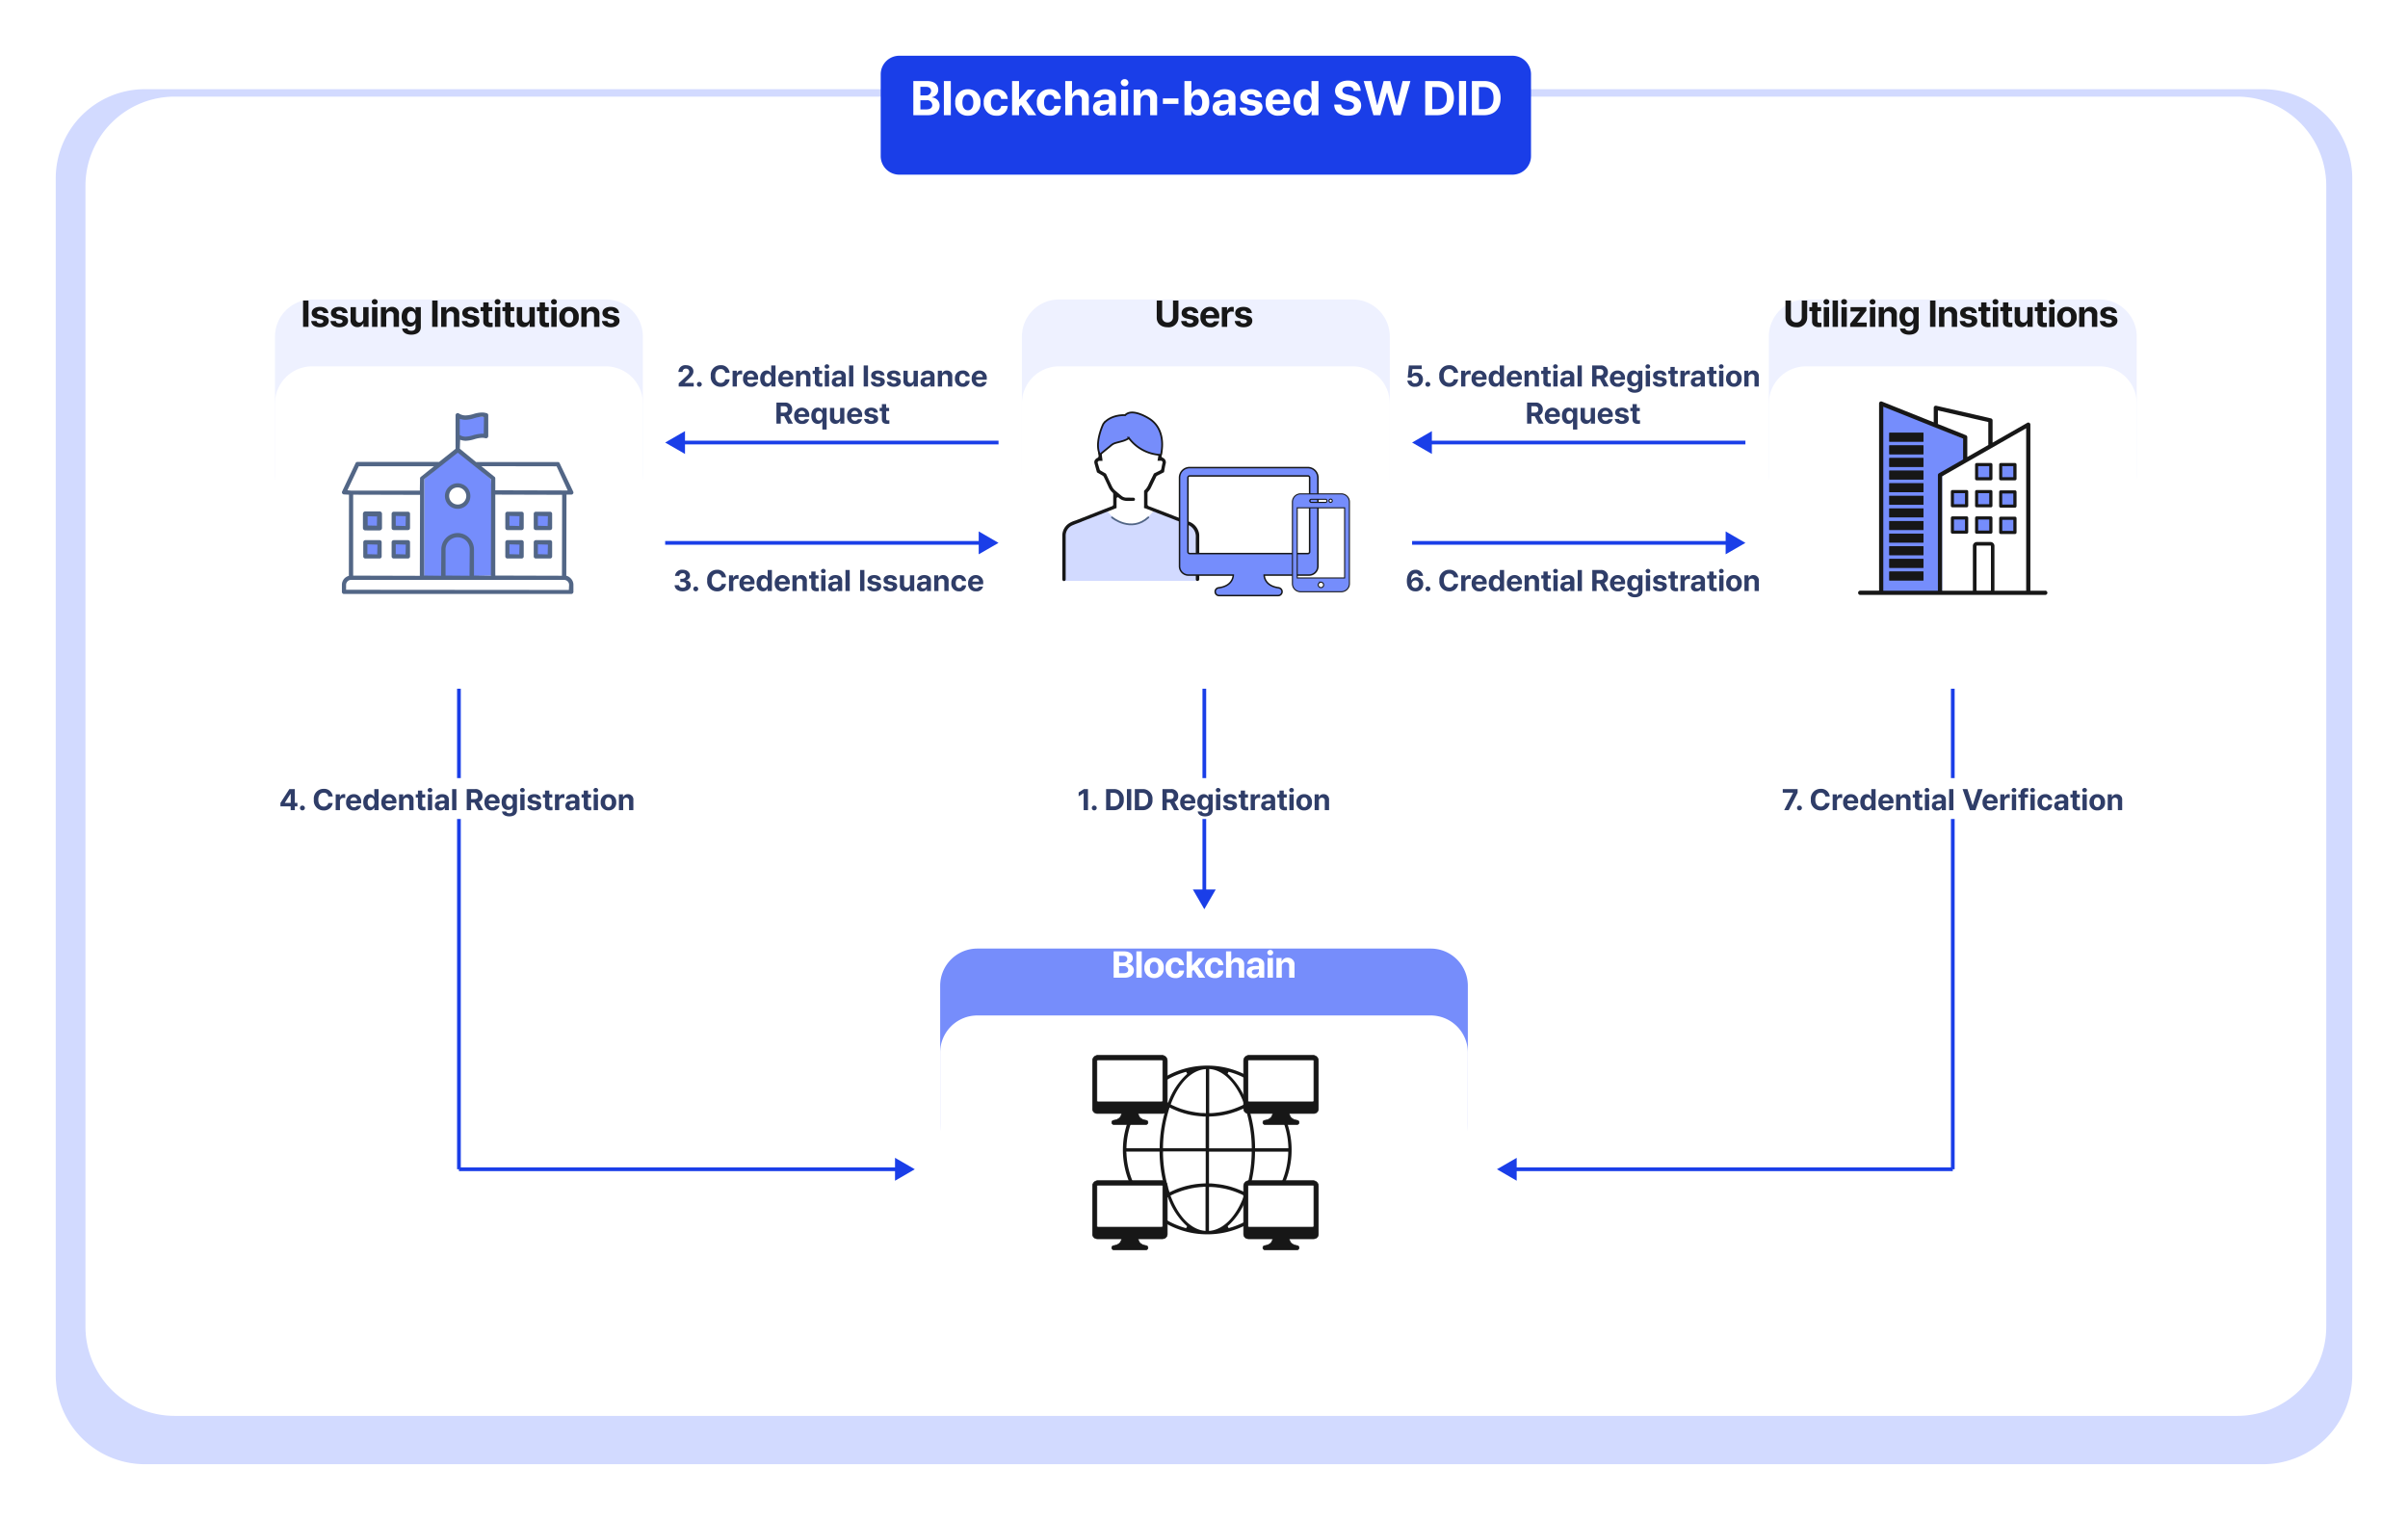 <svg xmlns="http://www.w3.org/2000/svg" xmlns:xlink="http://www.w3.org/1999/xlink" width="648" height="409" viewBox="0 0 648 409">
  <defs>
    <filter id="패스_2848" x="0" y="9" width="648" height="400" filterUnits="userSpaceOnUse">
      <feOffset dy="5" input="SourceAlpha"/>
      <feGaussianBlur stdDeviation="5" result="blur"/>
      <feFlood flood-color="#c4c4dc"/>
      <feComposite operator="in" in2="blur"/>
      <feComposite in="SourceGraphic"/>
    </filter>
    <filter id="패스_2857" x="222" y="0" width="205" height="62" filterUnits="userSpaceOnUse">
      <feOffset dy="5" input="SourceAlpha"/>
      <feGaussianBlur stdDeviation="5" result="blur-2"/>
      <feFlood flood-color="#c4c4dc"/>
      <feComposite operator="in" in2="blur-2"/>
      <feComposite in="SourceGraphic"/>
    </filter>
    <filter id="패스_2869" x="461" y="65.582" width="129" height="87" filterUnits="userSpaceOnUse">
      <feOffset dy="5" input="SourceAlpha"/>
      <feGaussianBlur stdDeviation="5" result="blur-3"/>
      <feFlood flood-color="#f5f5ff"/>
      <feComposite operator="in" in2="blur-3"/>
      <feComposite in="SourceGraphic"/>
    </filter>
    <filter id="패스_2870" x="461" y="83.582" width="129" height="115.51" filterUnits="userSpaceOnUse">
      <feOffset dy="5" input="SourceAlpha"/>
      <feGaussianBlur stdDeviation="5" result="blur-4"/>
      <feFlood flood-color="#f5f5ff"/>
      <feComposite operator="in" in2="blur-4"/>
      <feComposite in="SourceGraphic"/>
    </filter>
    <filter id="패스_2859" x="238" y="240.249" width="172" height="87" filterUnits="userSpaceOnUse">
      <feOffset dy="5" input="SourceAlpha"/>
      <feGaussianBlur stdDeviation="5" result="blur-5"/>
      <feFlood flood-color="#f5f5ff"/>
      <feComposite operator="in" in2="blur-5"/>
      <feComposite in="SourceGraphic"/>
    </filter>
    <filter id="패스_2860" x="238" y="258.249" width="172" height="115.51" filterUnits="userSpaceOnUse">
      <feOffset dy="5" input="SourceAlpha"/>
      <feGaussianBlur stdDeviation="5" result="blur-6"/>
      <feFlood flood-color="#f5f5ff"/>
      <feComposite operator="in" in2="blur-6"/>
      <feComposite in="SourceGraphic"/>
    </filter>
    <filter id="패스_2850" x="59" y="65.582" width="129" height="87" filterUnits="userSpaceOnUse">
      <feOffset dy="5" input="SourceAlpha"/>
      <feGaussianBlur stdDeviation="5" result="blur-7"/>
      <feFlood flood-color="#f5f5ff"/>
      <feComposite operator="in" in2="blur-7"/>
      <feComposite in="SourceGraphic"/>
    </filter>
    <filter id="패스_2851" x="59" y="83.582" width="129" height="115.51" filterUnits="userSpaceOnUse">
      <feOffset dy="5" input="SourceAlpha"/>
      <feGaussianBlur stdDeviation="5" result="blur-8"/>
      <feFlood flood-color="#f5f5ff"/>
      <feComposite operator="in" in2="blur-8"/>
      <feComposite in="SourceGraphic"/>
    </filter>
    <filter id="패스_2861" x="260" y="65.582" width="129" height="87" filterUnits="userSpaceOnUse">
      <feOffset dy="5" input="SourceAlpha"/>
      <feGaussianBlur stdDeviation="5" result="blur-9"/>
      <feFlood flood-color="#f5f5ff"/>
      <feComposite operator="in" in2="blur-9"/>
      <feComposite in="SourceGraphic"/>
    </filter>
    <filter id="패스_2862" x="260" y="83.582" width="129" height="115.51" filterUnits="userSpaceOnUse">
      <feOffset dy="5" input="SourceAlpha"/>
      <feGaussianBlur stdDeviation="5" result="blur-10"/>
      <feFlood flood-color="#f5f5ff"/>
      <feComposite operator="in" in2="blur-10"/>
      <feComposite in="SourceGraphic"/>
    </filter>
  </defs>
  <g id="그룹_1048" data-name="그룹 1048" transform="translate(-3709 -1451)">
    <g transform="matrix(1, 0, 0, 1, 3709, 1451)" filter="url(#패스_2848)">
      <path id="패스_2848-2" data-name="패스 2848" d="M24,0H594a24,24,0,0,1,24,24V346a24,24,0,0,1-24,24H24A24,24,0,0,1,0,346V24A24,24,0,0,1,24,0Z" transform="translate(15 19)" fill="#d2daff"/>
    </g>
    <path id="패스_2849" data-name="패스 2849" d="M24,0H579a24,24,0,0,1,24,24V331a24,24,0,0,1-24,24H24A24,24,0,0,1,0,331V24A24,24,0,0,1,24,0Z" transform="translate(3732 1477)" fill="#fff"/>
    <g transform="matrix(1, 0, 0, 1, 3709, 1451)" filter="url(#패스_2857)">
      <path id="패스_2857-2" data-name="패스 2857" d="M5,0H170a5,5,0,0,1,5,5V27a5,5,0,0,1-5,5H5a5,5,0,0,1-5-5V5A5,5,0,0,1,5,0Z" transform="translate(237 10)" fill="#1a3ee8"/>
    </g>
    <path id="패스_2858" data-name="패스 2858" d="M.78,0h3.9C6.747,0,7.839-1.079,7.852-2.522A2.134,2.134,0,0,0,5.824-4.758v-.1A1.971,1.971,0,0,0,7.488-6.838C7.475-8.216,6.461-9.191,4.446-9.2H.78Zm1.9-1.56V-4.03H4.342a1.343,1.343,0,0,1,1.534,1.3c0,.7-.481,1.157-1.586,1.17Zm0-3.77V-7.644H4.186c.871,0,1.365.455,1.378,1.118a1.267,1.267,0,0,1-1.4,1.2ZM10.868-9.2H9V0h1.872ZM15.47.13a3.265,3.265,0,0,0,3.38-3.562,3.278,3.278,0,0,0-3.38-3.562,3.291,3.291,0,0,0-3.406,3.562A3.278,3.278,0,0,0,15.47.13ZM13.988-3.432c-.013-1.209.494-2.119,1.482-2.106.962-.013,1.469.9,1.456,2.106.013,1.209-.494,2.106-1.456,2.106C14.482-1.326,13.975-2.223,13.988-3.432ZM23.14.13A2.758,2.758,0,0,0,26.182-2.5H24.414A1.239,1.239,0,0,1,23.14-1.352c-.9,0-1.495-.767-1.482-2.106-.013-1.3.585-2.054,1.482-2.054a1.243,1.243,0,0,1,1.274,1.144h1.768a2.789,2.789,0,0,0-3.068-2.626,3.285,3.285,0,0,0-3.38,3.562A3.27,3.27,0,0,0,23.14.13ZM27.352,0h1.872V-2.184l.533-.611L31.668,0h2.21L31.161-3.9l2.587-2.99H31.59L29.328-4.264h-.1V-9.2H27.352ZM37.44.13A2.758,2.758,0,0,0,40.482-2.5H38.714A1.239,1.239,0,0,1,37.44-1.352c-.9,0-1.495-.767-1.482-2.106-.013-1.3.585-2.054,1.482-2.054a1.243,1.243,0,0,1,1.274,1.144h1.768a2.789,2.789,0,0,0-3.068-2.626,3.285,3.285,0,0,0-3.38,3.562A3.27,3.27,0,0,0,37.44.13ZM43.524-4a1.325,1.325,0,0,1,1.352-1.43,1.207,1.207,0,0,1,1.248,1.378V0H48V-4.394a2.315,2.315,0,0,0-2.366-2.6,2.046,2.046,0,0,0-2.054,1.3h-.1V-9.2h-1.82V0h1.872Zm5.616,2.08A2.019,2.019,0,0,0,51.428.13a2.066,2.066,0,0,0,2-1.092h.078V0h1.768V-4.654c0-1.651-1.417-2.327-2.912-2.34-1.833.013-2.886.949-2.99,2.158h1.794c.091-.481.494-.767,1.144-.78C53-5.6,53.4-5.278,53.4-4.68v.546l-1.716.078C50.375-3.965,49.14-3.471,49.14-1.924Zm1.794-.052c0-.533.416-.845,1.066-.91.312-.026,1.118-.065,1.4-.078v.494a1.331,1.331,0,0,1-1.456,1.3C51.363-1.17,50.934-1.456,50.934-1.976ZM56.706,0h1.872V-6.89H56.706Zm-.1-8.762a1.012,1.012,0,0,0,1.04.962.989.989,0,0,0,1.014-.962A.968.968,0,0,0,57.642-9.7.991.991,0,0,0,56.6-8.762ZM61.932-4a1.306,1.306,0,0,1,1.326-1.43,1.213,1.213,0,0,1,1.248,1.378V0h1.872V-4.394a2.321,2.321,0,0,0-2.366-2.6,2.117,2.117,0,0,0-2.08,1.3h-.078v-1.2H60.06V0h1.872Zm10.192-.52H67.938v1.482h4.186ZM73.736,0h1.846V-1.092h.078A2.048,2.048,0,0,0,77.636.1c1.573.013,2.795-1.235,2.782-3.536.013-2.366-1.261-3.549-2.782-3.562A2.08,2.08,0,0,0,75.66-5.746h-.052V-9.2H73.736Zm1.82-3.458c.013-1.235.546-2.028,1.482-2.028.962,0,1.469.832,1.482,2.028-.013,1.222-.533,2.067-1.482,2.08C76.1-1.391,75.569-2.21,75.556-3.458Zm5.772,1.534A2.019,2.019,0,0,0,83.616.13a2.066,2.066,0,0,0,2-1.092H85.7V0h1.768V-4.654c0-1.651-1.417-2.327-2.912-2.34-1.833.013-2.886.949-2.99,2.158h1.794c.091-.481.494-.767,1.144-.78.689.013,1.092.338,1.092.936v.546l-1.716.078C82.563-3.965,81.328-3.471,81.328-1.924Zm1.794-.052c0-.533.416-.845,1.066-.91.312-.026,1.118-.065,1.4-.078v.494a1.331,1.331,0,0,1-1.456,1.3C83.551-1.17,83.122-1.456,83.122-1.976Zm9.724-2.86h1.742c-.091-1.326-1.157-2.145-2.912-2.158-1.768.013-2.912.832-2.912,2.158,0,1.014.676,1.7,2,1.95l1.144.234c.637.13.923.351.936.7-.013.455-.468.728-1.144.728-.7,0-1.131-.286-1.222-.832h-1.9C88.738-.7,89.83.13,91.7.13c1.833,0,3.042-.91,3.042-2.262,0-.988-.65-1.586-1.976-1.872L91.52-4.238c-.637-.143-.884-.39-.884-.7,0-.416.455-.7,1.066-.7A1.038,1.038,0,0,1,92.846-4.836ZM99.034.13c1.69,0,2.821-.819,3.094-2.08h-1.794a1.334,1.334,0,0,1-1.274.676,1.525,1.525,0,0,1-1.586-1.69h4.706v-.52c0-2.353-1.43-3.5-3.224-3.51A3.3,3.3,0,0,0,95.6-3.406,3.237,3.237,0,0,0,99.034.13Zm-1.56-4.264A1.482,1.482,0,0,1,98.982-5.59a1.408,1.408,0,0,1,1.43,1.456ZM105.9.1a2.008,2.008,0,0,0,1.95-1.2h.1V0H109.8V-9.2h-1.872v3.458h-.078a2.04,2.04,0,0,0-1.95-1.248c-1.521.013-2.808,1.2-2.808,3.562C103.09-1.131,104.325.117,105.9.1Zm-.884-3.562c0-1.2.507-2.028,1.482-2.028.936,0,1.456.793,1.456,2.028s-.533,2.067-1.456,2.08C105.534-1.391,105.014-2.236,105.014-3.458Zm14.3-3.094h1.846c-.026-1.638-1.365-2.769-3.406-2.756-2-.013-3.484,1.1-3.484,2.756.013,1.365.962,2.132,2.522,2.522l.988.234c1.014.247,1.573.546,1.586,1.17-.013.689-.663,1.144-1.664,1.144s-1.742-.455-1.82-1.378h-1.846C114.088-.9,115.5.13,117.728.13s3.549-1.079,3.562-2.756c-.013-1.534-1.183-2.34-2.756-2.678l-.832-.208c-.793-.182-1.482-.481-1.456-1.17,0-.6.533-1.04,1.508-1.04C118.677-7.722,119.262-7.293,119.314-6.552ZM124.592,0h1.872l1.742-6.058h.078L130.052,0h1.872l2.626-9.2h-2.106L130.91-2.756h-.078L129.142-9.2h-1.794l-1.69,6.448h-.078L124.046-9.2h-2.08Zm17.16,0c2.808,0,4.511-1.729,4.5-4.6.013-2.873-1.69-4.589-4.446-4.6h-3.276V0Zm-1.326-1.638V-7.566H141.7c1.729.013,2.652.91,2.652,2.964s-.923,2.964-2.678,2.964Zm9.1-7.566h-1.9V0h1.9ZM154.31,0c2.808,0,4.511-1.729,4.5-4.6.013-2.873-1.69-4.589-4.446-4.6h-3.276V0Zm-1.326-1.638V-7.566h1.274c1.729.013,2.652.91,2.652,2.964s-.923,2.964-2.678,2.964Z" transform="translate(3954 1482)" fill="#fff"/>
    <g transform="matrix(1, 0, 0, 1, 3709, 1451)" filter="url(#패스_2869)">
      <path id="패스_2869-2" data-name="패스 2869" d="M10,0H89A10,10,0,0,1,99,10V47A10,10,0,0,1,89,57H10A10,10,0,0,1,0,47V10A10,10,0,0,1,10,0Z" transform="translate(476 75.58)" fill="#eef1ff"/>
    </g>
    <g transform="matrix(1, 0, 0, 1, 3709, 1451)" filter="url(#패스_2870)">
      <path id="패스_2870-2" data-name="패스 2870" d="M10,0H89A10,10,0,0,1,99,10V75.51a10,10,0,0,1-10,10H10a10,10,0,0,1-10-10V10A10,10,0,0,1,10,0Z" transform="translate(476 93.58)" fill="#fff"/>
    </g>
    <path id="패스_2871" data-name="패스 2871" d="M-40.144-7.08V-2.6A1.36,1.36,0,0,1-41.6-1.2a1.355,1.355,0,0,1-1.46-1.4V-7.08h-1.46v4.6c0,1.55,1.16,2.58,2.92,2.58a2.612,2.612,0,0,0,2.92-2.58v-4.6Zm5.221,1.78h-1V-6.58h-1.44V-5.3h-.74v1.08h.74v2.78c-.01,1.04.7,1.51,1.76,1.52.34-.01.6-.04.76-.06V-1.12c-.18.01-.43.03-.58.02-.29,0-.5-.11-.5-.52v-2.6h1Zm.7,5.3h1.44V-5.3h-1.44Zm-.08-6.74a.778.778,0,0,0,.8.74.76.76,0,0,0,.78-.74.744.744,0,0,0-.78-.72A.762.762,0,0,0-34.3-6.74Zm3.9-.34h-1.44V0h1.44ZM-29.459,0h1.44V-5.3h-1.44Zm-.08-6.74a.778.778,0,0,0,.8.74.76.76,0,0,0,.78-.74.744.744,0,0,0-.78-.72A.762.762,0,0,0-29.539-6.74ZM-27.117,0h4.46V-1.16h-2.56V-1.2l2.46-3.16V-5.3h-4.26v1.16h2.52v.04l-2.62,3.24ZM-21.8,0h1.44V-5.3H-21.8Zm-.08-6.74a.778.778,0,0,0,.8.74.76.76,0,0,0,.78-.74.744.744,0,0,0-.78-.72A.762.762,0,0,0-21.876-6.74Zm3.9,3.66a1,1,0,0,1,1.02-1.1.933.933,0,0,1,.96,1.06V0h1.44V-3.38a1.786,1.786,0,0,0-1.82-2,1.629,1.629,0,0,0-1.6,1h-.06V-5.3h-1.38V0h1.44Zm6.721,5.18c1.52,0,2.58-.69,2.58-2.04V-5.3h-1.42v.88h-.06a1.612,1.612,0,0,0-1.52-.96c-1.17.01-2.16.9-2.16,2.7,0,1.76.96,2.6,2.16,2.6a1.566,1.566,0,0,0,1.52-.86h.06V.04c0,.73-.45,1.01-1.12,1.02-.58-.01-.98-.2-1.06-.62h-1.42C-13.613,1.44-12.7,2.1-11.253,2.1Zm-1.1-4.76c0-.92.39-1.56,1.14-1.56.72,0,1.12.61,1.12,1.56,0,.93-.41,1.5-1.12,1.5C-11.953-1.16-12.353-1.75-12.353-2.66Zm8.2-4.42h-1.46V0h1.46Zm2.4,4a1,1,0,0,1,1.02-1.1.933.933,0,0,1,.96,1.06V0h1.44V-3.38a1.786,1.786,0,0,0-1.82-2,1.629,1.629,0,0,0-1.6,1h-.06V-5.3h-1.38V0h1.44Zm7.381-.64h1.34c-.07-1.02-.89-1.65-2.24-1.66-1.36.01-2.24.64-2.24,1.66,0,.78.52,1.31,1.54,1.5l.88.18c.49.1.71.27.72.54-.01.35-.36.56-.88.56-.54,0-.87-.22-.94-.64H2.352C2.472-.54,3.312.1,4.752.1c1.41,0,2.34-.7,2.34-1.74,0-.76-.5-1.22-1.52-1.44l-.96-.18c-.49-.11-.68-.3-.68-.54,0-.32.35-.54.82-.54A.8.8,0,0,1,5.632-3.72ZM10.573-5.3h-1V-6.58H8.133V-5.3h-.74v1.08h.74v2.78C8.123-.4,8.833.07,9.893.08c.34-.01.6-.04.76-.06V-1.12c-.18.01-.43.03-.58.02-.29,0-.5-.11-.5-.52v-2.6h1Zm.7,5.3h1.44V-5.3h-1.44Zm-.08-6.74a.778.778,0,0,0,.8.74.76.76,0,0,0,.78-.74.744.744,0,0,0-.78-.72A.762.762,0,0,0,11.195-6.74ZM16.456-5.3h-1V-6.58h-1.44V-5.3h-.74v1.08h.74v2.78c-.01,1.04.7,1.51,1.76,1.52.34-.01.6-.04.76-.06V-1.12c-.18.01-.43.03-.58.02-.29,0-.5-.11-.5-.52v-2.6h1Zm4.1,3.04a1,1,0,0,1-1.02,1.1.921.921,0,0,1-.94-1.02V-5.3h-1.44v3.38a1.77,1.77,0,0,0,1.8,1.98,1.6,1.6,0,0,0,1.6-1.02h.06V0H22V-5.3h-1.44ZM25.739-5.3h-1V-6.58H23.3V-5.3h-.74v1.08h.74v2.78C23.289-.4,24,.07,25.059.08c.34-.01.6-.04.76-.06V-1.12c-.18.01-.43.03-.58.02-.29,0-.5-.11-.5-.52v-2.6h1Zm.7,5.3h1.44V-5.3H26.44Zm-.08-6.74a.778.778,0,0,0,.8.74.76.76,0,0,0,.78-.74.744.744,0,0,0-.78-.72A.762.762,0,0,0,26.36-6.74ZM31.221.1a2.511,2.511,0,0,0,2.6-2.74,2.521,2.521,0,0,0-2.6-2.74A2.531,2.531,0,0,0,28.6-2.64,2.521,2.521,0,0,0,31.221.1Zm-1.14-2.74c-.01-.93.38-1.63,1.14-1.62.74-.01,1.13.69,1.12,1.62.01.93-.38,1.62-1.12,1.62C30.461-1.02,30.071-1.71,30.081-2.64Zm5.881-.44a1,1,0,0,1,1.02-1.1.933.933,0,0,1,.96,1.06V0h1.44V-3.38a1.786,1.786,0,0,0-1.82-2,1.629,1.629,0,0,0-1.6,1H35.9V-5.3h-1.38V0h1.44Zm7.381-.64h1.34c-.07-1.02-.89-1.65-2.24-1.66-1.36.01-2.24.64-2.24,1.66,0,.78.52,1.31,1.54,1.5l.88.18c.49.1.71.27.72.54-.01.35-.36.56-.88.56-.54,0-.87-.22-.94-.64h-1.46c.12,1.04.96,1.68,2.4,1.68,1.41,0,2.34-.7,2.34-1.74,0-.76-.5-1.22-1.52-1.44l-.96-.18c-.49-.11-.68-.3-.68-.54,0-.32.35-.54.82-.54A.8.8,0,0,1,43.344-3.72Z" transform="translate(4234 1538.958)" fill="#171717"/>
    <g transform="matrix(1, 0, 0, 1, 3709, 1451)" filter="url(#패스_2859)">
      <path id="패스_2859-2" data-name="패스 2859" d="M10,0H132a10,10,0,0,1,10,10V47a10,10,0,0,1-10,10H10A10,10,0,0,1,0,47V10A10,10,0,0,1,10,0Z" transform="translate(253 250.25)" fill="#768dfb"/>
    </g>
    <g transform="matrix(1, 0, 0, 1, 3709, 1451)" filter="url(#패스_2860)">
      <path id="패스_2860-2" data-name="패스 2860" d="M10,0H132a10,10,0,0,1,10,10V75.51a10,10,0,0,1-10,10H10a10,10,0,0,1-10-10V10A10,10,0,0,1,10,0Z" transform="translate(253 268.25)" fill="#fff"/>
    </g>
    <path id="패스_2864" data-name="패스 2864" d="M-24.316,0h3c1.59,0,2.43-.83,2.44-1.94a1.641,1.641,0,0,0-1.56-1.72v-.08a1.516,1.516,0,0,0,1.28-1.52c-.01-1.06-.79-1.81-2.34-1.82h-2.82Zm1.46-1.2V-3.1h1.28a1.033,1.033,0,0,1,1.18,1c0,.54-.37.89-1.22.9Zm0-2.9V-5.88h1.16c.67,0,1.05.35,1.06.86a.974.974,0,0,1-1.08.92Zm6.1-2.98h-1.44V0h1.44ZM-13.413.1a2.511,2.511,0,0,0,2.6-2.74,2.521,2.521,0,0,0-2.6-2.74,2.531,2.531,0,0,0-2.62,2.74A2.521,2.521,0,0,0-13.413.1Zm-1.14-2.74c-.01-.93.38-1.63,1.14-1.62.74-.01,1.13.69,1.12,1.62.01.93-.38,1.62-1.12,1.62C-14.173-1.02-14.563-1.71-14.553-2.64ZM-7.712.1a2.122,2.122,0,0,0,2.34-2.02h-1.36a.953.953,0,0,1-.98.88c-.69,0-1.15-.59-1.14-1.62-.01-1,.45-1.58,1.14-1.58a.956.956,0,0,1,.98.88h1.36a2.146,2.146,0,0,0-2.36-2.02,2.527,2.527,0,0,0-2.6,2.74A2.516,2.516,0,0,0-7.712.1ZM-4.671,0h1.44V-1.68l.41-.47L-1.351,0h1.7l-2.09-3L.249-5.3h-1.66l-1.74,2.02h-.08v-3.8h-1.44ZM2.891.1a2.122,2.122,0,0,0,2.34-2.02H3.871a.953.953,0,0,1-.98.88c-.69,0-1.15-.59-1.14-1.62-.01-1,.45-1.58,1.14-1.58a.956.956,0,0,1,.98.88h1.36a2.146,2.146,0,0,0-2.36-2.02,2.527,2.527,0,0,0-2.6,2.74A2.516,2.516,0,0,0,2.891.1ZM7.372-3.08a1.02,1.02,0,0,1,1.04-1.1.928.928,0,0,1,.96,1.06V0h1.44V-3.38a1.781,1.781,0,0,0-1.82-2,1.574,1.574,0,0,0-1.58,1h-.08v-2.7h-1.4V0h1.44Zm4.121,1.6A1.553,1.553,0,0,0,13.253.1a1.589,1.589,0,0,0,1.54-.84h.06V0h1.36V-3.58c0-1.27-1.09-1.79-2.24-1.8-1.41.01-2.22.73-2.3,1.66h1.38c.07-.37.38-.59.88-.6.53.01.84.26.84.72v.42l-1.32.06C12.443-3.05,11.493-2.67,11.493-1.48Zm1.38-.04c0-.41.32-.65.82-.7.24-.02.86-.05,1.08-.06v.38a1.024,1.024,0,0,1-1.12,1C13.2-.9,12.873-1.12,12.873-1.52ZM17.115,0h1.44V-5.3h-1.44Zm-.08-6.74a.778.778,0,0,0,.8.74.76.76,0,0,0,.78-.74.744.744,0,0,0-.78-.72A.762.762,0,0,0,17.035-6.74Zm3.9,3.66a1,1,0,0,1,1.02-1.1.933.933,0,0,1,.96,1.06V0h1.44V-3.38a1.786,1.786,0,0,0-1.82-2,1.629,1.629,0,0,0-1.6,1h-.06V-5.3H19.5V0h1.44Z" transform="translate(4033 1714.086)" fill="#fff"/>
    <g transform="matrix(1, 0, 0, 1, 3709, 1451)" filter="url(#패스_2850)">
      <path id="패스_2850-2" data-name="패스 2850" d="M10,0H89A10,10,0,0,1,99,10V47A10,10,0,0,1,89,57H10A10,10,0,0,1,0,47V10A10,10,0,0,1,10,0Z" transform="translate(74 75.58)" fill="#eef1ff"/>
    </g>
    <g transform="matrix(1, 0, 0, 1, 3709, 1451)" filter="url(#패스_2851)">
      <path id="패스_2851-2" data-name="패스 2851" d="M10,0H89A10,10,0,0,1,99,10V75.51a10,10,0,0,1-10,10H10a10,10,0,0,1-10-10V10A10,10,0,0,1,10,0Z" transform="translate(74 93.58)" fill="#fff"/>
    </g>
    <path id="패스_2852" data-name="패스 2852" d="M-40.983-7.08h-1.46V0h1.46Zm4,3.36h1.34c-.07-1.02-.89-1.65-2.24-1.66-1.36.01-2.24.64-2.24,1.66,0,.78.52,1.31,1.54,1.5l.88.18c.49.1.71.27.72.54-.01.35-.36.56-.88.56-.54,0-.87-.22-.94-.64h-1.46c.12,1.04.96,1.68,2.4,1.68,1.41,0,2.34-.7,2.34-1.74,0-.76-.5-1.22-1.52-1.44L-38-3.26c-.49-.11-.68-.3-.68-.54,0-.32.35-.54.82-.54A.8.8,0,0,1-36.981-3.72Zm5.181,0h1.34c-.07-1.02-.89-1.65-2.24-1.66-1.36.01-2.24.64-2.24,1.66,0,.78.52,1.31,1.54,1.5l.88.18c.49.1.71.27.72.54-.01.35-.36.56-.88.56-.54,0-.87-.22-.94-.64h-1.46c.12,1.04.96,1.68,2.4,1.68,1.41,0,2.34-.7,2.34-1.74,0-.76-.5-1.22-1.52-1.44l-.96-.18c-.49-.11-.68-.3-.68-.54,0-.32.35-.54.82-.54A.8.8,0,0,1-31.8-3.72Zm5.541,1.46a1,1,0,0,1-1.02,1.1.921.921,0,0,1-.94-1.02V-5.3h-1.44v3.38a1.77,1.77,0,0,0,1.8,1.98,1.6,1.6,0,0,0,1.6-1.02h.06V0h1.38V-5.3h-1.44ZM-23.877,0h1.44V-5.3h-1.44Zm-.08-6.74a.778.778,0,0,0,.8.74.76.76,0,0,0,.78-.74.744.744,0,0,0-.78-.72A.762.762,0,0,0-23.957-6.74Zm3.9,3.66a1,1,0,0,1,1.02-1.1.933.933,0,0,1,.96,1.06V0h1.44V-3.38a1.786,1.786,0,0,0-1.82-2,1.629,1.629,0,0,0-1.6,1h-.06V-5.3H-21.5V0h1.44Zm6.721,5.18c1.52,0,2.58-.69,2.58-2.04V-5.3h-1.42v.88h-.06a1.612,1.612,0,0,0-1.52-.96c-1.17.01-2.16.9-2.16,2.7,0,1.76.96,2.6,2.16,2.6a1.566,1.566,0,0,0,1.52-.86h.06V.04c0,.73-.45,1.01-1.12,1.02-.58-.01-.98-.2-1.06-.62h-1.42C-15.695,1.44-14.785,2.1-13.335,2.1Zm-1.1-4.76c0-.92.39-1.56,1.14-1.56.72,0,1.12.61,1.12,1.56,0,.93-.41,1.5-1.12,1.5C-14.035-1.16-14.435-1.75-14.435-2.66Zm8.2-4.42h-1.46V0h1.46Zm2.4,4a1,1,0,0,1,1.02-1.1.933.933,0,0,1,.96,1.06V0h1.44V-3.38a1.786,1.786,0,0,0-1.82-2,1.629,1.629,0,0,0-1.6,1h-.06V-5.3h-1.38V0h1.44Zm7.381-.64h1.34C4.821-4.74,4-5.37,2.651-5.38c-1.36.01-2.24.64-2.24,1.66,0,.78.52,1.31,1.54,1.5l.88.18c.49.1.71.27.72.54-.01.35-.36.56-.88.56-.54,0-.87-.22-.94-.64H.271C.391-.54,1.231.1,2.671.1c1.41,0,2.34-.7,2.34-1.74,0-.76-.5-1.22-1.52-1.44l-.96-.18c-.49-.11-.68-.3-.68-.54,0-.32.35-.54.82-.54A.8.8,0,0,1,3.551-3.72ZM8.492-5.3h-1V-6.58H6.052V-5.3h-.74v1.08h.74v2.78C6.042-.4,6.752.07,7.812.08c.34-.01.6-.04.76-.06V-1.12c-.18.01-.43.03-.58.02-.29,0-.5-.11-.5-.52v-2.6h1Zm.7,5.3h1.44V-5.3H9.193Zm-.08-6.74a.778.778,0,0,0,.8.74.76.76,0,0,0,.78-.74.744.744,0,0,0-.78-.72A.762.762,0,0,0,9.113-6.74ZM14.375-5.3h-1V-6.58h-1.44V-5.3h-.74v1.08h.74v2.78c-.01,1.04.7,1.51,1.76,1.52.34-.01.6-.04.76-.06V-1.12c-.18.01-.43.03-.58.02-.29,0-.5-.11-.5-.52v-2.6h1Zm4.1,3.04a1,1,0,0,1-1.02,1.1.921.921,0,0,1-.94-1.02V-5.3h-1.44v3.38a1.77,1.77,0,0,0,1.8,1.98,1.6,1.6,0,0,0,1.6-1.02h.06V0h1.38V-5.3h-1.44ZM23.657-5.3h-1V-6.58h-1.44V-5.3h-.74v1.08h.74v2.78c-.01,1.04.7,1.51,1.76,1.52.34-.01.6-.04.76-.06V-1.12c-.18.01-.43.03-.58.02-.29,0-.5-.11-.5-.52v-2.6h1Zm.7,5.3H25.8V-5.3h-1.44Zm-.08-6.74a.778.778,0,0,0,.8.74.76.76,0,0,0,.78-.74.744.744,0,0,0-.78-.72A.762.762,0,0,0,24.279-6.74ZM29.14.1a2.511,2.511,0,0,0,2.6-2.74,2.521,2.521,0,0,0-2.6-2.74,2.531,2.531,0,0,0-2.62,2.74A2.521,2.521,0,0,0,29.14.1ZM28-2.64c-.01-.93.38-1.63,1.14-1.62.74-.01,1.13.69,1.12,1.62.01.93-.38,1.62-1.12,1.62C28.38-1.02,27.99-1.71,28-2.64Zm5.881-.44a1,1,0,0,1,1.02-1.1.933.933,0,0,1,.96,1.06V0H37.3V-3.38a1.786,1.786,0,0,0-1.82-2,1.629,1.629,0,0,0-1.6,1h-.06V-5.3h-1.38V0h1.44Zm7.381-.64H42.6c-.07-1.02-.89-1.65-2.24-1.66-1.36.01-2.24.64-2.24,1.66,0,.78.52,1.31,1.54,1.5l.88.18c.49.1.71.27.72.54-.01.35-.36.56-.88.56-.54,0-.87-.22-.94-.64h-1.46c.12,1.04.96,1.68,2.4,1.68,1.41,0,2.34-.7,2.34-1.74,0-.76-.5-1.22-1.52-1.44l-.96-.18c-.49-.11-.68-.3-.68-.54,0-.32.35-.54.82-.54A.8.8,0,0,1,41.263-3.72Z" transform="translate(3833 1538.958)" fill="#171717"/>
    <g transform="matrix(1, 0, 0, 1, 3709, 1451)" filter="url(#패스_2861)">
      <path id="패스_2861-2" data-name="패스 2861" d="M10,0H89A10,10,0,0,1,99,10V47A10,10,0,0,1,89,57H10A10,10,0,0,1,0,47V10A10,10,0,0,1,10,0Z" transform="translate(275 75.58)" fill="#eef1ff"/>
    </g>
    <g transform="matrix(1, 0, 0, 1, 3709, 1451)" filter="url(#패스_2862)">
      <path id="패스_2862-2" data-name="패스 2862" d="M10,0H89A10,10,0,0,1,99,10V75.51a10,10,0,0,1-10,10H10a10,10,0,0,1-10-10V10A10,10,0,0,1,10,0Z" transform="translate(275 93.58)" fill="#fff"/>
    </g>
    <path id="패스_2866" data-name="패스 2866" d="M-8.343-7.08V-2.6A1.36,1.36,0,0,1-9.8-1.2a1.355,1.355,0,0,1-1.46-1.4V-7.08h-1.46v4.6C-12.723-.93-11.563.1-9.8.1a2.612,2.612,0,0,0,2.92-2.58v-4.6Zm5.461,3.36h1.34c-.07-1.02-.89-1.65-2.24-1.66-1.36.01-2.24.64-2.24,1.66,0,.78.52,1.31,1.54,1.5l.88.18c.49.1.71.27.72.54-.01.35-.36.56-.88.56-.54,0-.87-.22-.94-.64h-1.46C-6.041-.54-5.2.1-3.761.1c1.41,0,2.34-.7,2.34-1.74,0-.76-.5-1.22-1.52-1.44l-.96-.18c-.49-.11-.68-.3-.68-.54,0-.32.35-.54.82-.54A.8.8,0,0,1-2.881-3.72ZM1.68.1A2.192,2.192,0,0,0,4.06-1.5H2.68a1.026,1.026,0,0,1-.98.52A1.173,1.173,0,0,1,.48-2.28H4.1v-.4a2.416,2.416,0,0,0-2.48-2.7A2.539,2.539,0,0,0-.96-2.62,2.49,2.49,0,0,0,1.68.1ZM.48-3.18A1.14,1.14,0,0,1,1.64-4.3a1.083,1.083,0,0,1,1.1,1.12ZM4.8,0h1.44V-3.02a1.088,1.088,0,0,1,1.14-1.1A2.172,2.172,0,0,1,8-4.04v-1.3a3.283,3.283,0,0,0-.46-.04,1.282,1.282,0,0,0-1.28,1H6.2V-5.3H4.8Zm6.741-3.72h1.34c-.07-1.02-.89-1.65-2.24-1.66-1.36.01-2.24.64-2.24,1.66,0,.78.52,1.31,1.54,1.5l.88.18c.49.1.71.27.72.54-.01.35-.36.56-.88.56-.54,0-.87-.22-.94-.64H8.263c.12,1.04.96,1.68,2.4,1.68C12.073.1,13-.6,13-1.64c0-.76-.5-1.22-1.52-1.44l-.96-.18c-.49-.11-.68-.3-.68-.54,0-.32.35-.54.82-.54A.8.8,0,0,1,11.543-3.72Z" transform="translate(4033 1538.958)" fill="#171717"/>
    <g id="그룹_1042" data-name="그룹 1042" transform="translate(4209 1559)">
      <path id="패스_703" data-name="패스 703" d="M450.812,98h-3.963V53.3a.555.555,0,0,0-.278-.487.534.534,0,0,0-.556,0l-9.335,5.337v-5.98a.574.574,0,0,0-.435-.556l-14.706-3.39a.6.6,0,0,0-.487.1.551.551,0,0,0-.209.435v3.911L406.9,47.1a.553.553,0,0,0-.765.521V97.979h-5.093a.574.574,0,0,0,0,1.147h49.786a.574.574,0,1,0,0-1.147Z" transform="translate(-400.47 -47.056)" fill="#fff"/>
      <path id="패스_704" data-name="패스 704" d="M404.07,47.65V98.27h16.375v-31.5l6.154-4.363-.5-5.754-21.5-9Z" transform="translate(-397.812 -46.617)" fill="#758dfc"/>
      <rect id="사각형_389" data-name="사각형 389" width="3.529" height="3.842" transform="translate(25.449 24.326)" fill="#758dfc"/>
      <rect id="사각형_390" data-name="사각형 390" width="3.529" height="3.842" transform="translate(32.159 24.326)" fill="#758dfc"/>
      <rect id="사각형_391" data-name="사각형 391" width="3.529" height="3.842" transform="translate(25.484 31.436)" fill="#758dfc"/>
      <rect id="사각형_392" data-name="사각형 392" width="3.529" height="3.842" transform="translate(31.881 31.488)" fill="#758dfc"/>
      <rect id="사각형_393" data-name="사각형 393" width="3.529" height="3.842" transform="translate(38.695 24.517)" fill="#758dfc"/>
      <rect id="사각형_394" data-name="사각형 394" width="3.529" height="3.842" transform="translate(38.417 31.679)" fill="#758dfc"/>
      <rect id="사각형_395" data-name="사각형 395" width="3.529" height="3.842" transform="translate(32.159 16.903)" fill="#758dfc"/>
      <rect id="사각형_396" data-name="사각형 396" width="3.529" height="3.842" transform="translate(38.695 17.095)" fill="#758dfc"/>
      <g id="그룹_271" data-name="그룹 271" transform="translate(0 0.018)">
        <path id="패스_705" data-name="패스 705" d="M422.737,61.259h3.842a.423.423,0,0,0,.417-.417V57.035a.427.427,0,0,0-.417-.435h-3.842a.427.427,0,0,0-.417.435v3.807A.423.423,0,0,0,422.737,61.259Zm.417-3.807h2.973v2.973h-2.973Z" transform="translate(-384.338 -40.027)" fill="#171717"/>
        <path id="패스_706" data-name="패스 706" d="M419.007,61.259h3.842a.423.423,0,0,0,.417-.417V57.035a.427.427,0,0,0-.417-.435h-3.842a.427.427,0,0,0-.417.435v3.807A.423.423,0,0,0,419.007,61.259Zm.417-3.807H422.4v2.973h-2.973Z" transform="translate(-387.092 -40.027)" fill="#171717"/>
        <path id="패스_707" data-name="패스 707" d="M419.007,65.439h3.842a.423.423,0,0,0,.417-.417V61.215a.427.427,0,0,0-.417-.435h-3.842a.427.427,0,0,0-.417.435v3.807A.423.423,0,0,0,419.007,65.439Zm.417-3.807H422.4V64.6h-2.973Z" transform="translate(-387.092 -36.941)" fill="#171717"/>
        <path id="패스_708" data-name="패스 708" d="M415.257,65.439H419.1a.423.423,0,0,0,.417-.417V61.215a.427.427,0,0,0-.417-.435h-3.842a.427.427,0,0,0-.417.435v3.807A.423.423,0,0,0,415.257,65.439Zm.417-3.807h2.972V64.6h-2.972Z" transform="translate(-389.86 -36.941)" fill="#171717"/>
        <path id="패스_709" data-name="패스 709" d="M422.737,65.489h3.842a.423.423,0,0,0,.417-.417V61.265a.427.427,0,0,0-.417-.435h-3.842a.427.427,0,0,0-.417.435v3.807A.423.423,0,0,0,422.737,65.489Zm.417-3.807h2.973v2.973h-2.973Z" transform="translate(-384.338 -36.904)" fill="#171717"/>
        <path id="패스_710" data-name="패스 710" d="M419.007,69.519h3.842a.423.423,0,0,0,.417-.417V65.295a.427.427,0,0,0-.417-.435h-3.842a.427.427,0,0,0-.417.435V69.1A.423.423,0,0,0,419.007,69.519Zm.417-3.807H422.4v2.973h-2.973Z" transform="translate(-387.092 -33.928)" fill="#171717"/>
        <path id="패스_711" data-name="패스 711" d="M415.257,69.519H419.1a.423.423,0,0,0,.417-.417V65.295a.427.427,0,0,0-.417-.435h-3.842a.427.427,0,0,0-.417.435V69.1A.423.423,0,0,0,415.257,69.519Zm.417-3.807h2.972v2.973h-2.972Z" transform="translate(-389.86 -33.928)" fill="#171717"/>
        <path id="패스_712" data-name="패스 712" d="M422.737,69.569h3.842a.423.423,0,0,0,.417-.417V65.345a.427.427,0,0,0-.417-.435h-3.842a.427.427,0,0,0-.417.435v3.807A.423.423,0,0,0,422.737,69.569Zm.417-3.807h2.973v2.973h-2.973Z" transform="translate(-384.338 -33.891)" fill="#171717"/>
        <rect id="사각형_397" data-name="사각형 397" width="9.213" height="2.434" transform="translate(8.396 8.42)" fill="#171717"/>
        <rect id="사각형_398" data-name="사각형 398" width="9.057" height="2.26" transform="translate(8.483 8.49)" fill="#171717"/>
        <rect id="사각형_399" data-name="사각형 399" width="9.213" height="2.434" transform="translate(8.396 11.81)" fill="#171717"/>
        <rect id="사각형_400" data-name="사각형 400" width="9.057" height="2.26" transform="translate(8.483 11.897)" fill="#171717"/>
        <rect id="사각형_401" data-name="사각형 401" width="9.213" height="2.434" transform="translate(8.396 15.2)" fill="#171717"/>
        <rect id="사각형_402" data-name="사각형 402" width="9.057" height="2.26" transform="translate(8.483 15.287)" fill="#171717"/>
        <rect id="사각형_403" data-name="사각형 403" width="9.213" height="2.434" transform="translate(8.396 18.607)" fill="#171717"/>
        <rect id="사각형_404" data-name="사각형 404" width="9.057" height="2.26" transform="translate(8.483 18.677)" fill="#171717"/>
        <rect id="사각형_405" data-name="사각형 405" width="9.213" height="2.434" transform="translate(8.396 21.997)" fill="#171717"/>
        <rect id="사각형_406" data-name="사각형 406" width="9.057" height="2.26" transform="translate(8.483 22.084)" fill="#171717"/>
        <rect id="사각형_407" data-name="사각형 407" width="9.213" height="2.434" transform="translate(8.396 25.386)" fill="#171717"/>
        <rect id="사각형_408" data-name="사각형 408" width="9.057" height="2.26" transform="translate(8.483 25.473)" fill="#171717"/>
        <rect id="사각형_409" data-name="사각형 409" width="9.213" height="2.434" transform="translate(8.396 28.776)" fill="#171717"/>
        <rect id="사각형_410" data-name="사각형 410" width="9.057" height="2.26" transform="translate(8.483 28.863)" fill="#171717"/>
        <rect id="사각형_411" data-name="사각형 411" width="9.213" height="2.434" transform="translate(8.396 32.183)" fill="#171717"/>
        <rect id="사각형_412" data-name="사각형 412" width="9.057" height="2.26" transform="translate(8.483 32.253)" fill="#171717"/>
        <rect id="사각형_413" data-name="사각형 413" width="9.213" height="2.434" transform="translate(8.396 35.573)" fill="#171717"/>
        <rect id="사각형_414" data-name="사각형 414" width="9.057" height="2.26" transform="translate(8.483 35.66)" fill="#171717"/>
        <rect id="사각형_415" data-name="사각형 415" width="9.213" height="2.434" transform="translate(8.396 38.963)" fill="#171717"/>
        <rect id="사각형_416" data-name="사각형 416" width="9.057" height="2.26" transform="translate(8.483 39.05)" fill="#171717"/>
        <rect id="사각형_417" data-name="사각형 417" width="9.213" height="2.434" transform="translate(8.396 42.37)" fill="#171717"/>
        <rect id="사각형_418" data-name="사각형 418" width="9.057" height="2.26" transform="translate(8.483 42.439)" fill="#171717"/>
        <rect id="사각형_419" data-name="사각형 419" width="9.213" height="2.434" transform="translate(8.396 45.76)" fill="#171717"/>
        <rect id="사각형_420" data-name="사각형 420" width="9.057" height="2.26" transform="translate(8.483 45.847)" fill="#171717"/>
        <path id="패스_713" data-name="패스 713" d="M450.812,98.006h-3.963V53.314a.555.555,0,0,0-.278-.487.534.534,0,0,0-.556,0l-9.335,5.337v-5.98a.574.574,0,0,0-.435-.556l-14.706-3.39a.6.6,0,0,0-.487.1.551.551,0,0,0-.209.435v3.911L406.9,47.108a.553.553,0,0,0-.765.521V97.989h-5.093a.574.574,0,0,0,0,1.147h49.786a.574.574,0,1,0,0-1.147Zm-5.093,0h-8.553a.98.98,0,0,0,.017-.122V85.959a1.065,1.065,0,0,0-1.06-1.06h-3.685a1.065,1.065,0,0,0-1.06,1.06V97.884a.98.98,0,0,1,.017.122h-8.309V67.22l22.633-12.933V98.006Zm-13.368-.122V85.959s.052-.1.1-.1h3.685s.1.052.1.1V97.884s-.052.1-.1.1h-3.685S432.351,97.936,432.351,97.884Zm-10.4-48.395,13.576,3.129v6.171l-5.65,3.233V56.686a.569.569,0,0,0-.348-.521l-7.562-3.025v-3.65Zm-14.706-1.008,21.5,8.6v5.6l-6.5,3.72a.576.576,0,0,0-.278.487V98.006H407.267V48.481Z" transform="translate(-400.47 -47.066)" fill="#171717"/>
      </g>
    </g>
    <g id="그룹_1047" data-name="그룹 1047" transform="translate(3801 1562)">
      <path id="패스_716" data-name="패스 716" d="M128.9,91.942l-.087-.035.052-21.833h1.3a.576.576,0,0,0,.574-.556.705.705,0,0,0-.087-.3l-3.633-7.614a.53.53,0,0,0-.487-.3H104.525l-4.363-3.581.087-2.416.191.07a4.283,4.283,0,0,0,1.321.209,8.665,8.665,0,0,0,2.312-.417l.122-.035a7.647,7.647,0,0,1,1.964-.348,3.189,3.189,0,0,1,.921.122h.209a.58.58,0,0,0,.521-.556V48.693a.543.543,0,0,0-.487-.539,4.12,4.12,0,0,0-1.217-.174,8.521,8.521,0,0,0-2.416.452,8.147,8.147,0,0,1-1.964.33,3.267,3.267,0,0,1-1.843-.539.65.65,0,0,0-.313-.087.57.57,0,0,0-.469.278.525.525,0,0,0-.087.278v9.057l-4.433,3.529H72.609a.569.569,0,0,0-.521.348l-3.6,7.6a.541.541,0,0,0-.017.435.577.577,0,0,0,.3.313.481.481,0,0,0,.226.052l1.339.07L70.3,91.925l-.1.035a2.661,2.661,0,0,0-1.043.626,2.507,2.507,0,0,0-.73,1.738v1.912a.553.553,0,0,0,.556.574h61.172a.579.579,0,0,0,.574-.574V94.324a2.44,2.44,0,0,0-.747-1.738,2.735,2.735,0,0,0-1.078-.678Z" transform="translate(-68.42 -47.98)" fill="#fff"/>
      <path id="패스_717" data-name="패스 717" d="M81.177,61.655l8.97-7.875,9,7.909,1.13,25.884-19.122.452Z" transform="translate(-59.014 -43.698)" fill="#758dfc"/>
      <circle id="타원_81" data-name="타원 81" cx="2.573" cy="2.573" r="2.573" transform="translate(28.578 19.921)" fill="#fff"/>
      <rect id="사각형_421" data-name="사각형 421" width="3.529" height="3.842" transform="translate(6.536 27.327)" fill="#758dfc"/>
      <rect id="사각형_422" data-name="사각형 422" width="3.529" height="3.842" transform="translate(13.994 27.327)" fill="#758dfc"/>
      <rect id="사각형_423" data-name="사각형 423" width="3.529" height="3.842" transform="translate(6.571 34.853)" fill="#758dfc"/>
      <rect id="사각형_424" data-name="사각형 424" width="3.529" height="3.842" transform="translate(14.028 34.853)" fill="#758dfc"/>
      <rect id="사각형_425" data-name="사각형 425" width="3.529" height="3.842" transform="translate(44.762 27.327)" fill="#758dfc"/>
      <rect id="사각형_426" data-name="사각형 426" width="3.529" height="3.842" transform="translate(52.237 27.327)" fill="#758dfc"/>
      <rect id="사각형_427" data-name="사각형 427" width="3.529" height="3.842" transform="translate(44.797 34.853)" fill="#758dfc"/>
      <rect id="사각형_428" data-name="사각형 428" width="3.529" height="3.842" transform="translate(52.254 34.853)" fill="#758dfc"/>
      <path id="패스_718" data-name="패스 718" d="M86.34,48.64l.243,5.667h2.329l4.815-.817.4-4.85Z" transform="translate(-55.189 -47.493)" fill="#758dfc"/>
      <g id="그룹_274" data-name="그룹 274">
        <path id="패스_719" data-name="패스 719" d="M98.676,72.677h3.842a.549.549,0,0,0,.556-.556V68.314a.553.553,0,0,0-.556-.574H98.676a.564.564,0,0,0-.556.574v3.807A.549.549,0,0,0,98.676,72.677Zm.556-3.807,2.712.07-.07,2.642-2.642-.07Z" transform="translate(-46.492 -33.391)" fill="#526686"/>
        <path id="패스_720" data-name="패스 720" d="M94.276,68.277h3.842a.549.549,0,0,0,.556-.556V63.914a.553.553,0,0,0-.556-.574H94.276a.564.564,0,0,0-.556.574v3.807A.549.549,0,0,0,94.276,68.277Zm.556-3.807,2.712.07-.07,2.642-2.642-.07V64.47Z" transform="translate(-49.74 -36.639)" fill="#526686"/>
        <path id="패스_721" data-name="패스 721" d="M98.676,68.277h3.842a.549.549,0,0,0,.556-.556V63.914a.553.553,0,0,0-.556-.574H98.676a.564.564,0,0,0-.556.574v3.807A.549.549,0,0,0,98.676,68.277Zm.556-3.807,2.712.07-.07,2.642-2.642-.07V64.47Z" transform="translate(-46.492 -36.639)" fill="#526686"/>
        <path id="패스_722" data-name="패스 722" d="M72.286,72.677h3.842a.549.549,0,0,0,.556-.556V68.314a.553.553,0,0,0-.556-.574H72.286a.564.564,0,0,0-.556.574v3.807A.549.549,0,0,0,72.286,72.677Zm.556-3.807,2.712.07-.07,2.642-2.642-.07Z" transform="translate(-65.976 -33.391)" fill="#526686"/>
        <path id="패스_723" data-name="패스 723" d="M72.323,68.4a.642.642,0,0,1-.643-.643V63.951a.646.646,0,0,1,.643-.661h3.842a.646.646,0,0,1,.643.661v3.807a.642.642,0,0,1-.643.643Zm3.112-1.269.052-2.486-2.538-.052V67.08Z" transform="translate(-66.013 -36.676)" fill="#526686"/>
        <path id="패스_724" data-name="패스 724" d="M128.9,91.942l-.087-.035.052-21.833h1.3a.576.576,0,0,0,.574-.556.705.705,0,0,0-.087-.3l-3.633-7.614a.53.53,0,0,0-.487-.3H104.525l-4.363-3.581.087-2.416.191.07a4.283,4.283,0,0,0,1.321.209,8.665,8.665,0,0,0,2.312-.417l.122-.035a7.647,7.647,0,0,1,1.964-.348,3.189,3.189,0,0,1,.921.122h.209a.58.58,0,0,0,.521-.556V48.693a.543.543,0,0,0-.487-.539,4.12,4.12,0,0,0-1.217-.174,8.521,8.521,0,0,0-2.416.452,8.147,8.147,0,0,1-1.964.33,3.267,3.267,0,0,1-1.843-.539.65.65,0,0,0-.313-.087.57.57,0,0,0-.469.278.525.525,0,0,0-.087.278v9.057l-4.433,3.529H72.609a.569.569,0,0,0-.521.348l-3.6,7.6a.541.541,0,0,0-.017.435.577.577,0,0,0,.3.313.481.481,0,0,0,.226.052l1.339.07L70.3,91.925l-.1.035a2.661,2.661,0,0,0-1.043.626,2.507,2.507,0,0,0-.73,1.738v1.912a.553.553,0,0,0,.556.574h61.172a.579.579,0,0,0,.574-.574V94.324a2.44,2.44,0,0,0-.747-1.738,2.735,2.735,0,0,0-1.078-.678ZM100.144,49.875l.07-.174.191.052a4.517,4.517,0,0,0,1.286.191,8.412,8.412,0,0,0,2.364-.435l.191-.052a6.991,6.991,0,0,1,1.895-.33.909.909,0,0,1,.435.087l.087.035-.07,4.433h-.417a10.181,10.181,0,0,0-2.451.417,7.142,7.142,0,0,1-2,.382,2.9,2.9,0,0,1-1.512-.4l-.07-.035V49.892ZM126.2,62.46l2.99,6.5-19.487-.052V65.676a.573.573,0,0,0-.3-.469l-3.442-2.781Zm1.495,7.666-.052,21.781-17.94-.052V70.074l17.992.052ZM99.606,58.792l8.97,7.179v3.546l-.052,22.39-4.554-.052v-7.04a4.357,4.357,0,0,0-1.3-3.094,4.3,4.3,0,0,0-3.094-1.3,4.41,4.41,0,0,0-3.146,1.321,4.508,4.508,0,0,0-1.252,3.077l-.052,7.092-4.554-.052V65.937l9.039-7.145Zm3.216,26.023-.052,7.092-6.449-.052v-7.04a3.264,3.264,0,0,1,3.251-3.251,3.367,3.367,0,0,1,2.312.939A3.26,3.26,0,0,1,102.821,84.815ZM69.932,68.875l3.042-6.432H93.209l-3.546,2.851a.544.544,0,0,0-.209.417L89.4,69H70.888l-.956-.1Zm19.521,1.269L89.4,91.925l-17.94-.052V70.092l17.992.052Zm40.068,25.588L69.55,95.68v-1.3a1.313,1.313,0,0,1,.382-.939,1.259,1.259,0,0,1,.956-.417h57.33a1.363,1.363,0,0,1,1.356,1.356l-.07,1.339Z" transform="translate(-68.42 -47.98)" fill="#526686"/>
        <path id="패스_725" data-name="패스 725" d="M94.276,72.677h3.842a.549.549,0,0,0,.556-.556V68.314a.553.553,0,0,0-.556-.574H94.276a.564.564,0,0,0-.556.574v3.807A.549.549,0,0,0,94.276,72.677Zm.556-3.807,2.712.07-.07,2.642-2.642-.07Z" transform="translate(-49.74 -33.391)" fill="#526686"/>
        <path id="패스_726" data-name="패스 726" d="M76.676,72.677h3.842a.549.549,0,0,0,.556-.556V68.314a.553.553,0,0,0-.556-.574H76.676a.564.564,0,0,0-.556.574v3.807A.549.549,0,0,0,76.676,72.677Zm.556-3.807,2.712.07-.07,2.642-2.642-.07Z" transform="translate(-62.735 -33.391)" fill="#526686"/>
        <path id="패스_727" data-name="패스 727" d="M87.794,65.806A3.45,3.45,0,0,0,90.228,64.8a3.387,3.387,0,0,0,.991-2.434,3.447,3.447,0,0,0-.973-2.416,3.49,3.49,0,0,0-2.451-1.008,3.392,3.392,0,0,0-2.416,1.008,3.453,3.453,0,0,0-1.008,2.416A3.494,3.494,0,0,0,85.378,64.8,3.453,3.453,0,0,0,87.794,65.806ZM86.16,60.713a2.408,2.408,0,0,1,1.634-.661,2.345,2.345,0,0,1,2.329,2.295,2.3,2.3,0,1,1-4.607,0,2.3,2.3,0,0,1,.661-1.634Z" transform="translate(-56.644 -39.888)" fill="#526686"/>
        <path id="패스_728" data-name="패스 728" d="M76.676,68.277h3.842a.549.549,0,0,0,.556-.556V63.914a.553.553,0,0,0-.556-.574H76.676a.564.564,0,0,0-.556.574v3.807A.549.549,0,0,0,76.676,68.277Zm.556-3.807,2.712.07-.07,2.642-2.642-.07V64.47Z" transform="translate(-62.735 -36.639)" fill="#526686"/>
      </g>
    </g>
    <g id="그룹_1043" data-name="그룹 1043" transform="translate(3994.866 1562)">
      <path id="패스_731" data-name="패스 731" d="M228.765,82.229l-.035-12.5.713-2.451,10.534-4.52s6.067,9.543,12.985.521l9.769,3.668,1.391,1.147.661.921-.035,13.177H228.8Z" transform="translate(-228.33 -36.883)" fill="#d2daff"/>
      <path id="패스_732" data-name="패스 732" d="M255.544,89.221a1.066,1.066,0,0,1-.261-.087.431.431,0,0,1-.191-.417v-6.64c0-1.547-.017-3.094,0-4.641a3.348,3.348,0,0,0-2.242-3.372c-.608-.226-1.2-.452-1.808-.7l-.887-.348a.506.506,0,0,0-.139-.035l-.522-.209s-1.738-.7-2.312-.9l-5.545-2.156s-.156-.052-.226-.07c-.087-.017-.226-.052-.243-.087a.691.691,0,0,1,0-.33v-4.12a.307.307,0,0,1,.087-.261,4.409,4.409,0,0,0,1.13-1.617c.3-.643.608-1.269.921-1.895l.487-.991a.192.192,0,0,1,.087-.087l.661-.33.939-.469a.527.527,0,0,0,.313-.4l.313-1.564a.6.6,0,0,0-.052-.487.577.577,0,0,0-.469-.156h-.8a15.086,15.086,0,0,0,.313-3.146.409.409,0,0,1,.1-.3.474.474,0,0,1,.348-.122.413.413,0,0,1,.435.469,10.867,10.867,0,0,1-.087,1.756.446.446,0,0,0,.3.539,1.327,1.327,0,0,1,.782,1.617c-.174.7-.3,1.425-.4,2.1-.035.191-.087.209-.156.243l-1.721.869a.511.511,0,0,0-.261.278l-1.512,3.129a3.764,3.764,0,0,1-.643.869.642.642,0,0,0-.191.487v2.92a.53.53,0,0,0,.382.539c1.53.574,3.059,1.165,4.589,1.756l2.19.852c1.356.521,2.694,1.06,4.05,1.564a4.1,4.1,0,0,1,2.416,2.329,3.608,3.608,0,0,1,.3,1.425V88.7a.432.432,0,0,1-.243.435.566.566,0,0,1-.226.07Z" transform="translate(-219.161 -43.875)" fill="#171717"/>
      <path id="패스_733" data-name="패스 733" d="M228.935,92.669a.42.42,0,0,1-.33-.174c-.087-.087-.1-.191-.1-.4V80.623a3.977,3.977,0,0,1,2.034-3.616,7.194,7.194,0,0,1,1.443-.608c.243-.087.469-.174.7-.261.313-.122,6.258-2.451,6.414-2.521l.678-.261s1.721-.678,2.1-.817a.485.485,0,0,0,.33-.469V69.306a.546.546,0,0,0-.191-.452A4.183,4.183,0,0,1,241,67.481c-.278-.626-.574-1.234-.852-1.843l-.452-.939a.824.824,0,0,0-.365-.4s-1.182-.678-1.443-.834c-.052-.035-.052-.035-.07-.07l-.661-2.4a1.136,1.136,0,0,1,.382-1.182,1.058,1.058,0,0,1,.261-.209.594.594,0,0,0,.452-.713,9.955,9.955,0,0,1,.33-4.259,8.661,8.661,0,0,1,2.8-4.1,8.4,8.4,0,0,1,5.371-1.912h.417a8.388,8.388,0,0,1,5.267,2.121,8.605,8.605,0,0,1,2.138,2.851c.139.313.069.452-.035.574a.479.479,0,0,1-.33.174.258.258,0,0,1-.156-.035.445.445,0,0,1-.243-.226,7.733,7.733,0,0,0-3.077-3.459,7.284,7.284,0,0,0-3.077-1.043,8.42,8.42,0,0,0-.921-.052,7.367,7.367,0,0,0-5.093,1.982,7.582,7.582,0,0,0-2.555,5.528,12.721,12.721,0,0,0,.07,1.86l.035.243a3.274,3.274,0,0,0,.07.539l.035.226v.139a1.38,1.38,0,0,0,.035.3h-.817a.482.482,0,0,0-.417.191.51.51,0,0,0-.035.469s.365,1.2.469,1.564a.66.66,0,0,0,.33.417c.278.156.556.313.817.469l.521.3a.4.4,0,0,1,.1.122l.661,1.408.939,1.982a3.545,3.545,0,0,0,1.008,1.2c.5.435,1.008.852,1.512,1.269a2.081,2.081,0,0,0,1.356.5h.435c.469,0,.939,0,1.408.017a.406.406,0,0,1,.435.417.459.459,0,0,1-.122.33.32.32,0,0,1-.243.1c-.209,0-.435,0-.643.017-.261,0-.521.017-.765.017a4.508,4.508,0,0,1-1.46-.191,3.172,3.172,0,0,1-1.113-.661.354.354,0,0,0-.278-.139h-.1a.4.4,0,0,0-.226.417v2.468c-1.043.417-2.069.817-3.112,1.217l-1.7.661c-1.2.469-3.042,1.182-4.537,1.773h-.017l-.07.052-.626.243c-.556.209-1.13.417-1.686.661a3.018,3.018,0,0,0-1.947,2.955V92.182a.431.431,0,0,1-.3.469.508.508,0,0,1-.156.035Z" transform="translate(-228.5 -47.323)" fill="#171717"/>
      <path id="패스_734" data-name="패스 734" d="M236.19,64.11s5.111,4.242,9.787,0" transform="translate(-222.822 -35.886)" fill="none" stroke="#526686" stroke-linecap="round" stroke-miterlimit="10" stroke-width="0.48"/>
      <path id="패스_735" data-name="패스 735" d="M234.54,59.2c.608-.5,1.217-1.008,1.825-1.495.313-.261.643-.521.956-.782a4.013,4.013,0,0,1,1.008-.7c.661-.261,1.356-.382,2.034-.591A6.666,6.666,0,0,0,242,54.994c.1-.07.278-.174.278-.33a11.275,11.275,0,0,0,8.692,4.624s1.773-6.38-2.9-9.6c0,0-4.711-3.216-6.727-1.1,0,0-3.668-.261-5.736,2.173a1.893,1.893,0,0,0-.243.4c-.452,1.008-2.19,5.3-.817,8.031Z" transform="translate(-224.423 -47.874)" fill="#768dfb" stroke="#171717" stroke-linecap="round" stroke-miterlimit="10" stroke-width="0.48"/>
      <path id="패스_736" data-name="패스 736" d="M283.885,78.6V59.112a2.715,2.715,0,0,0-2.712-2.712H249.362a2.715,2.715,0,0,0-2.712,2.712V83.031h0a2.391,2.391,0,0,0,2.382,2.295h12.081c-.017.539-.313,2.973-3.946,3.424h.122a1.043,1.043,0,1,0,0,2.086h15.906a1.043,1.043,0,0,0,0-2.086h.174c-3.633-.452-3.929-2.886-3.946-3.424H281.5a2.391,2.391,0,0,0,2.382-2.295h0V78.564h0Zm-2.225.469a.467.467,0,0,1-.469.469H249.379a.467.467,0,0,1-.469-.469V59.112a.467.467,0,0,1,.469-.469h31.811a.467.467,0,0,1,.469.469Z" transform="translate(-215.099 -41.579)" fill="#758dfc" stroke="#171717" stroke-miterlimit="10" stroke-width="0.4"/>
      <path id="패스_737" data-name="패스 737" d="M266.3,60.47h10.986a2.185,2.185,0,0,1,2.173,2.173v21.99a2.185,2.185,0,0,1-2.173,2.173H266.3a2.185,2.185,0,0,1-2.173-2.173V62.643A2.185,2.185,0,0,1,266.3,60.47Zm8.083,1.408a.467.467,0,0,1,.469.469.46.46,0,0,1-.469.417.449.449,0,0,1-.417-.417A.46.46,0,0,1,274.386,61.878Zm-5.18.052H273a.384.384,0,0,1,.417.417h0a.411.411,0,0,1-.417.417h-3.79a.411.411,0,0,1-.417-.417h0A.384.384,0,0,1,269.206,61.93Zm2.59,22.3a.746.746,0,0,1,.73.73.713.713,0,0,1-.73.73.746.746,0,0,1-.73-.73A.785.785,0,0,1,271.8,84.233Zm-6.38-20.008h12.759V83.1H265.416Z" transform="translate(-202.194 -38.574)" fill="#758dfc" stroke="#171717" stroke-miterlimit="10" stroke-width="0.28" fill-rule="evenodd"/>
    </g>
    <g id="그룹_1040" data-name="그룹 1040" transform="translate(5257.675 -835.541)">
      <path id="패스_740" data-name="패스 740" d="M260.8,202.028a22.7,22.7,0,1,1,15.918-6.525A22.565,22.565,0,0,1,260.8,202.028Zm-1.055-12.769-1.038.07s-.879.106-1.038.123a1.5,1.5,0,0,0-.387.07q-.343.053-.633.106s-.827.176-1,.229l-1,.264-.9.281-1.038.387-.44.176c-.176.07-.352.141-.528.229l-.844.4.088.246c2.093,5.435,5.382,8.812,9.005,9.234l.334.035V189.242h-.616Zm1.513,11.855.334-.035c3.623-.422,6.912-3.781,9.005-9.234l.088-.246-.422-.211-.422-.193-.95-.4-.95-.352-.985-.317c-.123-.035-1-.264-1-.264-.193-.053-1.091-.229-1.091-.229s-.827-.141-.95-.158l-1.02-.123-1.038-.07h-.6v11.855Zm10.061-8.794a18.671,18.671,0,0,1-5.048,7.528l.264.51a21.465,21.465,0,0,0,8.988-4.96l.229-.211-.352-.352-.686-.6-.457-.369-.756-.58-.545-.387-.862-.563-.528-.317-.229.264Zm-22.25.352-.387.264-.475.334-.369.281c-.158.123-.827.651-.827.651-.158.123-.792.686-.792.686l-.246.211.123.317a21.529,21.529,0,0,0,9.005,4.96l.264-.51a18.741,18.741,0,0,1-5.048-7.528l-.123-.317-1.108.668ZM239.042,180.06a21.66,21.66,0,0,0,5.98,14.282l.193.211.756-.668.422-.369s.7-.545.844-.668l.422-.317c.158-.105.3-.211.457-.317l.44-.3,1.126-.686.088-.317a36.448,36.448,0,0,1-1.812-10.87v-.281h-8.953v.3Zm34.6-.018a36.454,36.454,0,0,1-1.794,10.87l-.07.229.809.492.9.58.879.633c.141.106.844.668.844.668l.44.369.6.545.352-.07a21.747,21.747,0,0,0,5.98-14.282v-.3h-8.935v.281Zm-12.382,8.3h.651s.844.07,1.09.106l1.073.123.457.07c.211.035.4.07.6.106l1.055.229c.158.035.317.088.475.123l.563.158,1.02.334c.158.053.3.106.44.158l.616.246s.774.317.932.4l.756.369.105-.317a36.194,36.194,0,0,0,1.653-10.36v-.3H261.257v8.583Zm-12.382-8.3a36.094,36.094,0,0,0,1.653,10.36l.105.317.774-.369.985-.422.528-.211.915-.317.58-.176c.176-.053.352-.106.545-.158l.492-.123,1.038-.229,1.073-.176c.211-.035,1.073-.123,1.073-.123l.7-.053,1.038-.053v-8.6H248.892v.3Zm21.353-11.732-.932.4-.58.229-1.161.387-.334.106c-.193.053-.369.106-.563.158l-.475.123-1.038.229-1.055.176-1.073.123-.721.053-1.02.053v8.53h11.485v-.3a36.238,36.238,0,0,0-1.653-10.307L271,167.96l-.774.369Zm-25.2-3.975a21.788,21.788,0,0,0-5.98,14.229v.3h8.935v-.281a36.194,36.194,0,0,1,1.812-10.817l.07-.211-.369-.229-.44-.264-.475-.3-.44-.281-.879-.633-.844-.668-.422-.369-.616-.545-.352.088Zm30.639.475-.827.686-.44.352-.422.3c-.158.105-.3.211-.457.317l-.44.281c-.158.106-.317.193-.475.3l-.6.352-.141.369a36.1,36.1,0,0,1,1.794,10.817v.281h8.953v-.3a21.707,21.707,0,0,0-5.98-14.212l-.193-.211-.756.686Zm-25.134,3.447a36.238,36.238,0,0,0-1.653,10.307v.3H260.36v-8.53h-.651l-.352-.053c-.246,0-.493-.035-.721-.053l-1.073-.123a2.609,2.609,0,0,1-.334-.053c-.334-.053-.545-.088-.739-.123,0,0-.862-.176-1.038-.229-.158-.035-.317-.088-.475-.123l-.563-.158-1.02-.334c-.158-.053-.317-.105-.475-.176l-.528-.211-.985-.422-.756-.369-.106.317Zm9.515-10.659c-3.641.422-6.912,3.782-9.005,9.234l-.088.246.422.211,1.108.492,1.231.475.985.3,1,.264,1.108.229.932.158.932.123a7.394,7.394,0,0,0,.791.053h.352l.6.053V157.565l-.334.035Zm1.214,11.82h.616s.809-.053,1.038-.088l1.038-.123.44-.07c.194-.035.387-.053.6-.106l1-.211,1-.264c.106-.018.985-.317.985-.317l.967-.369s.774-.334.95-.4l.668-.317.088-.352c-2.093-5.435-5.382-8.812-9.005-9.234l-.334-.035V169.4Zm5.013-10.606a18.741,18.741,0,0,1,5.048,7.528l.123.317,1.108-.668.387-.246c.158-.106.317-.211.475-.334l.369-.281c.158-.123.827-.651.827-.651l.791-.686.246-.211-.123-.334a21.251,21.251,0,0,0-9.005-4.96l-.264.51Zm-11.186-.51a21.769,21.769,0,0,0-8.988,4.96l-.229.211.229.211.457.422.457.387.827.651.387.281c.158.106.317.229.475.334l1.108.7.3.176.229-.264a18.67,18.67,0,0,1,5.048-7.528l-.264-.51Z" transform="translate(-1484.589 2416.658)" fill="#171717"/>
      <rect id="사각형_429" data-name="사각형 429" width="18.609" height="12.787" transform="translate(-1254.007 2571.267)" fill="#fff"/>
      <path id="패스_741" data-name="패스 741" d="M253.571,167.065V156.53a1.456,1.456,0,0,0-1.46-1.46h-17.2a1.456,1.456,0,0,0-1.46,1.46v12.945h0a1.293,1.293,0,0,0,1.284,1.231h6.525c0,.281-.176,1.6-2.128,1.847h.07a.563.563,0,1,0,0,1.126h8.6a.563.563,0,0,0,0-1.126h.088c-1.97-.246-2.128-1.565-2.128-1.847h6.525a1.269,1.269,0,0,0,1.284-1.231h0v-2.41h0Zm-1.214.264a.271.271,0,0,1-.264.264h-17.2a.27.27,0,0,1-.264-.264v-10.8a.271.271,0,0,1,.264-.264h17.2a.271.271,0,0,1,.264.264Z" transform="translate(-1488.125 2415.459)" fill="#171717" stroke="#171717" stroke-miterlimit="10" stroke-width="0.17"/>
      <rect id="사각형_430" data-name="사각형 430" width="18.609" height="12.787" transform="translate(-1213.254 2571.267)" fill="#fff"/>
      <rect id="사각형_431" data-name="사각형 431" width="18.609" height="12.787" transform="translate(-1213.026 2605.02)" fill="#fff"/>
      <rect id="사각형_432" data-name="사각형 432" width="18.609" height="12.787" transform="translate(-1253.937 2605.125)" fill="#fff"/>
      <path id="패스_742" data-name="패스 742" d="M276.691,167.065V156.53a1.456,1.456,0,0,0-1.46-1.46h-17.2a1.456,1.456,0,0,0-1.46,1.46v12.945h0a1.293,1.293,0,0,0,1.284,1.231h6.525c0,.281-.176,1.6-2.128,1.847h.07a.563.563,0,1,0,0,1.126h8.6a.563.563,0,0,0,0-1.126h.088c-1.97-.246-2.128-1.565-2.128-1.847h6.525a1.269,1.269,0,0,0,1.284-1.231h0v-2.41h0Zm-1.214.264a.271.271,0,0,1-.264.264h-17.2a.27.27,0,0,1-.264-.264v-10.8a.27.27,0,0,1,.264-.264h17.2a.271.271,0,0,1,.264.264Z" transform="translate(-1470.581 2415.459)" fill="#171717" stroke="#171717" stroke-miterlimit="10" stroke-width="0.17"/>
      <path id="패스_743" data-name="패스 743" d="M253.571,186.235V175.7a1.456,1.456,0,0,0-1.46-1.46h-17.2a1.456,1.456,0,0,0-1.46,1.46v12.945h0a1.293,1.293,0,0,0,1.284,1.231h6.525c0,.281-.176,1.6-2.128,1.847h.07a.563.563,0,1,0,0,1.126h8.6a.563.563,0,0,0,0-1.126h.088c-1.97-.246-2.128-1.565-2.128-1.847h6.525a1.269,1.269,0,0,0,1.284-1.231h0v-2.41h0Zm-1.214.264a.271.271,0,0,1-.264.264h-17.2a.271.271,0,0,1-.264-.264V175.7a.271.271,0,0,1,.264-.264h17.2a.271.271,0,0,1,.264.264Z" transform="translate(-1488.125 2430.006)" fill="#171717" stroke="#171717" stroke-miterlimit="10" stroke-width="0.17"/>
      <path id="패스_744" data-name="패스 744" d="M276.691,186.235V175.7a1.456,1.456,0,0,0-1.46-1.46h-17.2a1.456,1.456,0,0,0-1.46,1.46v12.945h0a1.293,1.293,0,0,0,1.284,1.231h6.525c0,.281-.176,1.6-2.128,1.847h.07a.563.563,0,1,0,0,1.126h8.6a.563.563,0,1,0,0-1.126h.088c-1.97-.246-2.128-1.565-2.128-1.847h6.525a1.269,1.269,0,0,0,1.284-1.231h0v-2.41h0Zm-1.214.264a.271.271,0,0,1-.264.264h-17.2a.271.271,0,0,1-.264-.264V175.7a.27.27,0,0,1,.264-.264h17.2a.271.271,0,0,1,.264.264Z" transform="translate(-1470.581 2430.006)" fill="#171717" stroke="#171717" stroke-miterlimit="10" stroke-width="0.17"/>
    </g>
    <path id="패스_2867" data-name="패스 2867" d="M-45.128.08A1.957,1.957,0,0,0-43-1.888a1.75,1.75,0,0,0-1.76-1.84,1.632,1.632,0,0,0-1.456.8h-.048c0-1.1.408-1.8,1.168-1.792a.818.818,0,0,1,.88.64h1.168A1.926,1.926,0,0,0-45.1-5.728C-46.5-5.736-47.416-4.6-47.416-2.7-47.416-.624-46.3.072-45.128.08Zm-1.024-1.936a1.018,1.018,0,0,1,1.024-1.008.976.976,0,0,1,.992,1.008A.984.984,0,0,1-45.144-.848,1,1,0,0,1-46.152-1.856Zm4.424,1.92a.664.664,0,0,0,.656-.656.661.661,0,0,0-.656-.64.631.631,0,0,0-.656.64A.635.635,0,0,0-41.728.064Zm6.96-3.744h1.184a2.268,2.268,0,0,0-2.448-2.048,2.6,2.6,0,0,0-2.624,2.9A2.61,2.61,0,0,0-36.032.08a2.321,2.321,0,0,0,2.448-2h-1.184A1.175,1.175,0,0,1-36-.96c-.872-.008-1.464-.648-1.456-1.872C-37.464-4.016-36.88-4.7-36-4.688A1.148,1.148,0,0,1-34.768-3.68ZM-32.784,0h1.152V-2.416a.87.87,0,0,1,.912-.88,1.738,1.738,0,0,1,.5.064v-1.04a2.626,2.626,0,0,0-.368-.032,1.026,1.026,0,0,0-1.024.8h-.048V-4.24h-1.12Zm4.92.08a1.753,1.753,0,0,0,1.9-1.28h-1.1a.821.821,0,0,1-.784.416.938.938,0,0,1-.976-1.04h2.9v-.32A1.933,1.933,0,0,0-27.912-4.3,2.031,2.031,0,0,0-29.976-2.1,1.992,1.992,0,0,0-27.864.08Zm-.96-2.624a.912.912,0,0,1,.928-.9.867.867,0,0,1,.88.9ZM-23.64.064a1.236,1.236,0,0,0,1.2-.736h.064V0h1.136V-5.664h-1.152v2.128h-.048a1.255,1.255,0,0,0-1.2-.768c-.936.008-1.728.736-1.728,2.192C-25.368-.7-24.608.072-23.64.064Zm-.544-2.192c0-.736.312-1.248.912-1.248.576,0,.9.488.9,1.248s-.328,1.272-.9,1.28C-23.864-.856-24.184-1.376-24.184-2.128ZM-18.376.08a1.753,1.753,0,0,0,1.9-1.28h-1.1a.821.821,0,0,1-.784.416.938.938,0,0,1-.976-1.04h2.9v-.32A1.933,1.933,0,0,0-18.424-4.3,2.031,2.031,0,0,0-20.488-2.1,1.992,1.992,0,0,0-18.376.08Zm-.96-2.624a.912.912,0,0,1,.928-.9.867.867,0,0,1,.88.9Zm4.768.08a.8.8,0,0,1,.816-.88.747.747,0,0,1,.768.848V0h1.152V-2.7a1.428,1.428,0,0,0-1.456-1.6,1.3,1.3,0,0,0-1.28.8h-.048V-4.24h-1.1V0h1.152ZM-8.7-4.24h-.8V-5.264h-1.152V-4.24h-.592v.864h.592v2.224c-.008.832.56,1.208,1.408,1.216.272-.008.48-.032.608-.048V-.9c-.144.008-.344.024-.464.016-.232,0-.4-.088-.4-.416v-2.08h.8ZM-7.976,0h1.152V-4.24H-7.976ZM-8.04-5.392A.623.623,0,0,0-7.4-4.8a.608.608,0,0,0,.624-.592A.6.6,0,0,0-7.4-5.968.61.61,0,0,0-8.04-5.392ZM-6.1-1.184A1.243,1.243,0,0,0-4.7.08,1.271,1.271,0,0,0-3.464-.592h.048V0h1.088V-2.864C-2.328-3.88-3.2-4.3-4.12-4.3-5.248-4.3-5.9-3.72-5.96-2.976h1.1c.056-.3.3-.472.7-.48.424.008.672.208.672.576v.336L-4.536-2.5C-5.344-2.44-6.1-2.136-6.1-1.184ZM-5-1.216c0-.328.256-.52.656-.56.192-.016.688-.04.864-.048v.3a.819.819,0,0,1-.9.8C-4.736-.72-5-.9-5-1.216ZM-.3-5.664H-1.448V0H-.3ZM2.488,0H3.656V-2.016h.888L5.624,0H6.936L5.728-2.2a1.63,1.63,0,0,0,1-1.608A1.8,1.8,0,0,0,4.7-5.664H2.488ZM3.656-2.96V-4.688h.832c.7-.008,1.032.3,1.024.88.008.56-.328.848-1.024.848ZM9.376.08a1.753,1.753,0,0,0,1.9-1.28h-1.1a.821.821,0,0,1-.784.416.938.938,0,0,1-.976-1.04h2.9v-.32A1.933,1.933,0,0,0,9.328-4.3,2.031,2.031,0,0,0,7.264-2.1,1.992,1.992,0,0,0,9.376.08Zm-.96-2.624a.912.912,0,0,1,.928-.9.867.867,0,0,1,.88.9Zm5.52,4.224C15.152,1.68,16,1.128,16,.048V-4.24H14.864v.7h-.048A1.289,1.289,0,0,0,13.6-4.3c-.936.008-1.728.72-1.728,2.16,0,1.408.768,2.08,1.728,2.08a1.253,1.253,0,0,0,1.216-.688h.048V.032c0,.584-.36.808-.9.816-.464-.008-.784-.16-.848-.5H11.984C12.048,1.152,12.776,1.68,13.936,1.68Zm-.88-3.808c0-.736.312-1.248.912-1.248.576,0,.9.488.9,1.248,0,.744-.328,1.2-.9,1.2C13.376-.928,13.056-1.4,13.056-2.128ZM16.9,0h1.152V-4.24H16.9Zm-.064-5.392a.623.623,0,0,0,.64.592.608.608,0,0,0,.624-.592.6.6,0,0,0-.624-.576A.61.61,0,0,0,16.832-5.392Zm4.56,2.416h1.072c-.056-.816-.712-1.32-1.792-1.328-1.088.008-1.792.512-1.792,1.328,0,.624.416,1.048,1.232,1.2l.7.144c.392.08.568.216.576.432-.008.28-.288.448-.7.448-.432,0-.7-.176-.752-.512H18.768c.1.832.768,1.344,1.92,1.344,1.128,0,1.872-.56,1.872-1.392,0-.608-.4-.976-1.216-1.152l-.768-.144c-.392-.088-.544-.24-.544-.432,0-.256.28-.432.656-.432A.639.639,0,0,1,21.392-2.976ZM25.5-4.24h-.8V-5.264H23.552V-4.24H22.96v.864h.592v2.224c-.008.832.56,1.208,1.408,1.216.272-.008.48-.032.608-.048V-.9c-.144.008-.344.024-.464.016-.232,0-.4-.088-.4-.416v-2.08h.8ZM26.224,0h1.152V-2.416a.87.87,0,0,1,.912-.88,1.738,1.738,0,0,1,.5.064v-1.04a2.626,2.626,0,0,0-.368-.032,1.026,1.026,0,0,0-1.024.8h-.048V-4.24h-1.12Zm2.808-1.184A1.243,1.243,0,0,0,30.44.08a1.271,1.271,0,0,0,1.232-.672h.048V0h1.088V-2.864c0-1.016-.872-1.432-1.792-1.44-1.128.008-1.776.584-1.84,1.328h1.1c.056-.3.3-.472.7-.48.424.008.672.208.672.576v.336L30.6-2.5C29.792-2.44,29.032-2.136,29.032-1.184Zm1.1-.032c0-.328.256-.52.656-.56.192-.016.688-.04.864-.048v.3a.819.819,0,0,1-.9.8C30.4-.72,30.136-.9,30.136-1.216ZM35.928-4.24h-.8V-5.264H33.976V-4.24h-.592v.864h.592v2.224c-.008.832.56,1.208,1.408,1.216.272-.008.48-.032.608-.048V-.9c-.144.008-.344.024-.464.016-.232,0-.4-.088-.4-.416v-2.08h.8ZM36.648,0H37.8V-4.24H36.648Zm-.064-5.392a.623.623,0,0,0,.64.592.608.608,0,0,0,.624-.592.6.6,0,0,0-.624-.576A.61.61,0,0,0,36.584-5.392ZM40.632.08a2.009,2.009,0,0,0,2.08-2.192A2.017,2.017,0,0,0,40.632-4.3a2.025,2.025,0,0,0-2.1,2.192A2.017,2.017,0,0,0,40.632.08ZM39.72-2.112c-.008-.744.3-1.3.912-1.3.592-.008.9.552.9,1.3.008.744-.3,1.3-.9,1.3C40.024-.816,39.712-1.368,39.72-2.112Zm4.864-.352a.8.8,0,0,1,.816-.88.747.747,0,0,1,.768.848V0H47.32V-2.7a1.428,1.428,0,0,0-1.456-1.6,1.3,1.3,0,0,0-1.28.8h-.048V-4.24h-1.1V0h1.152Z" transform="translate(4135 1610.048)" fill="#2f3d68"/>
    <path id="패스_2868" data-name="패스 2868" d="M-45.212.08a1.957,1.957,0,0,0,2.128-1.968,1.77,1.77,0,0,0-1.808-1.856,1.44,1.44,0,0,0-1.136.48h-.032l.144-1.424H-43.4v-.976h-3.472l-.3,3.264h1.056a.91.91,0,0,1,.9-.464A.957.957,0,0,1-44.22-1.856a.953.953,0,0,1-.992,1.008.856.856,0,0,1-.928-.736h-1.136A1.847,1.847,0,0,0-45.212.08Zm3.456-.016A.664.664,0,0,0-41.1-.592a.661.661,0,0,0-.656-.64.631.631,0,0,0-.656.64A.635.635,0,0,0-41.756.064ZM-34.8-3.68h1.184A2.268,2.268,0,0,0-36.06-5.728a2.6,2.6,0,0,0-2.624,2.9A2.61,2.61,0,0,0-36.06.08a2.321,2.321,0,0,0,2.448-2H-34.8a1.175,1.175,0,0,1-1.232.96c-.872-.008-1.464-.648-1.456-1.872-.008-1.184.576-1.864,1.456-1.856A1.148,1.148,0,0,1-34.8-3.68ZM-32.812,0h1.152V-2.416a.87.87,0,0,1,.912-.88,1.738,1.738,0,0,1,.5.064v-1.04A2.626,2.626,0,0,0-30.62-4.3a1.026,1.026,0,0,0-1.024.8h-.048V-4.24h-1.12Zm4.92.08a1.753,1.753,0,0,0,1.9-1.28h-1.1a.821.821,0,0,1-.784.416.938.938,0,0,1-.976-1.04h2.9v-.32A1.933,1.933,0,0,0-27.94-4.3,2.031,2.031,0,0,0-30-2.1,1.992,1.992,0,0,0-27.892.08Zm-.96-2.624a.912.912,0,0,1,.928-.9.867.867,0,0,1,.88.9ZM-23.668.064a1.236,1.236,0,0,0,1.2-.736h.064V0h1.136V-5.664H-22.42v2.128h-.048a1.255,1.255,0,0,0-1.2-.768C-24.6-4.3-25.4-3.568-25.4-2.112-25.4-.7-24.636.072-23.668.064Zm-.544-2.192c0-.736.312-1.248.912-1.248.576,0,.9.488.9,1.248s-.328,1.272-.9,1.28C-23.892-.856-24.212-1.376-24.212-2.128ZM-18.4.08A1.753,1.753,0,0,0-16.5-1.2h-1.1a.821.821,0,0,1-.784.416.938.938,0,0,1-.976-1.04h2.9v-.32A1.933,1.933,0,0,0-18.452-4.3,2.031,2.031,0,0,0-20.516-2.1,1.992,1.992,0,0,0-18.4.08Zm-.96-2.624a.912.912,0,0,1,.928-.9.867.867,0,0,1,.88.9Zm4.768.08a.8.8,0,0,1,.816-.88.747.747,0,0,1,.768.848V0h1.152V-2.7a1.428,1.428,0,0,0-1.456-1.6,1.3,1.3,0,0,0-1.28.8h-.048V-4.24h-1.1V0H-14.6ZM-8.724-4.24h-.8V-5.264h-1.152V-4.24h-.592v.864h.592v2.224c-.008.832.56,1.208,1.408,1.216C-9,.056-8.788.032-8.66.016V-.9C-8.8-.888-9-.872-9.124-.88c-.232,0-.4-.088-.4-.416v-2.08h.8ZM-8,0h1.152V-4.24H-8Zm-.064-5.392a.623.623,0,0,0,.64.592A.608.608,0,0,0-6.8-5.392a.6.6,0,0,0-.624-.576A.61.61,0,0,0-8.068-5.392Zm1.936,4.208A1.243,1.243,0,0,0-4.724.08,1.271,1.271,0,0,0-3.492-.592h.048V0h1.088V-2.864c0-1.016-.872-1.432-1.792-1.44-1.128.008-1.776.584-1.84,1.328h1.1c.056-.3.3-.472.7-.48.424.008.672.208.672.576v.336L-4.564-2.5C-5.372-2.44-6.132-2.136-6.132-1.184Zm1.1-.032c0-.328.256-.52.656-.56.192-.016.688-.04.864-.048v.3a.819.819,0,0,1-.9.8C-4.764-.72-5.028-.9-5.028-1.216Zm4.7-4.448H-1.476V0H-.324ZM2.46,0H3.628V-2.016h.888L5.6,0H6.908L5.7-2.2a1.63,1.63,0,0,0,1-1.608A1.8,1.8,0,0,0,4.668-5.664H2.46ZM3.628-2.96V-4.688H4.46c.7-.008,1.032.3,1.024.88.008.56-.328.848-1.024.848ZM9.348.08a1.753,1.753,0,0,0,1.9-1.28h-1.1a.821.821,0,0,1-.784.416.938.938,0,0,1-.976-1.04h2.9v-.32A1.933,1.933,0,0,0,9.3-4.3,2.031,2.031,0,0,0,7.236-2.1,1.992,1.992,0,0,0,9.348.08Zm-.96-2.624a.912.912,0,0,1,.928-.9.867.867,0,0,1,.88.9Zm5.52,4.224c1.216,0,2.064-.552,2.064-1.632V-4.24H14.836v.7h-.048A1.289,1.289,0,0,0,13.572-4.3c-.936.008-1.728.72-1.728,2.16,0,1.408.768,2.08,1.728,2.08a1.253,1.253,0,0,0,1.216-.688h.048V.032c0,.584-.36.808-.9.816-.464-.008-.784-.16-.848-.5H11.956C12.02,1.152,12.748,1.68,13.908,1.68Zm-.88-3.808c0-.736.312-1.248.912-1.248.576,0,.9.488.9,1.248,0,.744-.328,1.2-.9,1.2C13.348-.928,13.028-1.4,13.028-2.128ZM16.868,0H18.02V-4.24H16.868ZM16.8-5.392a.623.623,0,0,0,.64.592.608.608,0,0,0,.624-.592.6.6,0,0,0-.624-.576A.61.61,0,0,0,16.8-5.392Zm4.56,2.416h1.072c-.056-.816-.712-1.32-1.792-1.328-1.088.008-1.792.512-1.792,1.328,0,.624.416,1.048,1.232,1.2l.7.144c.392.08.568.216.576.432-.008.28-.288.448-.7.448-.432,0-.7-.176-.752-.512H18.74c.1.832.768,1.344,1.92,1.344,1.128,0,1.872-.56,1.872-1.392,0-.608-.4-.976-1.216-1.152l-.768-.144C20.156-2.7,20-2.848,20-3.04c0-.256.28-.432.656-.432A.639.639,0,0,1,21.364-2.976ZM25.476-4.24h-.8V-5.264H23.524V-4.24h-.592v.864h.592v2.224c-.008.832.56,1.208,1.408,1.216.272-.008.48-.032.608-.048V-.9c-.144.008-.344.024-.464.016-.232,0-.4-.088-.4-.416v-2.08h.8ZM26.2,0h1.152V-2.416a.87.87,0,0,1,.912-.88,1.738,1.738,0,0,1,.5.064v-1.04a2.626,2.626,0,0,0-.368-.032,1.026,1.026,0,0,0-1.024.8h-.048V-4.24H26.2ZM29-1.184A1.243,1.243,0,0,0,30.412.08a1.271,1.271,0,0,0,1.232-.672h.048V0H32.78V-2.864c0-1.016-.872-1.432-1.792-1.44-1.128.008-1.776.584-1.84,1.328h1.1c.056-.3.3-.472.7-.48.424.008.672.208.672.576v.336L30.572-2.5C29.764-2.44,29-2.136,29-1.184Zm1.1-.032c0-.328.256-.52.656-.56.192-.016.688-.04.864-.048v.3a.819.819,0,0,1-.9.8C30.372-.72,30.108-.9,30.108-1.216ZM35.9-4.24h-.8V-5.264H33.948V-4.24h-.592v.864h.592v2.224c-.008.832.56,1.208,1.408,1.216.272-.008.48-.032.608-.048V-.9c-.144.008-.344.024-.464.016-.232,0-.4-.088-.4-.416v-2.08h.8ZM36.62,0h1.152V-4.24H36.62Zm-.064-5.392a.623.623,0,0,0,.64.592.608.608,0,0,0,.624-.592.6.6,0,0,0-.624-.576A.61.61,0,0,0,36.556-5.392ZM40.6.08a2.009,2.009,0,0,0,2.08-2.192A2.017,2.017,0,0,0,40.6-4.3a2.025,2.025,0,0,0-2.1,2.192A2.017,2.017,0,0,0,40.6.08Zm-.912-2.192c-.008-.744.3-1.3.912-1.3.592-.008.9.552.9,1.3.008.744-.3,1.3-.9,1.3C40-.816,39.684-1.368,39.692-2.112Zm4.864-.352a.8.8,0,0,1,.816-.88.747.747,0,0,1,.768.848V0h1.152V-2.7a1.428,1.428,0,0,0-1.456-1.6,1.3,1.3,0,0,0-1.28.8h-.048V-4.24H43.4V0h1.152ZM-15.06,10h1.168V7.984H-13L-11.924,10h1.312L-11.82,7.8a1.63,1.63,0,0,0,1-1.608,1.8,1.8,0,0,0-2.032-1.856H-15.06Zm1.168-2.96V5.312h.832c.7-.008,1.032.3,1.024.88.008.56-.328.848-1.024.848Zm5.72,3.04a1.753,1.753,0,0,0,1.9-1.28h-1.1a.821.821,0,0,1-.784.416.938.938,0,0,1-.976-1.04h2.9v-.32A1.933,1.933,0,0,0-8.22,5.7,2.031,2.031,0,0,0-10.284,7.9,1.992,1.992,0,0,0-8.172,10.08Zm-.96-2.624a.912.912,0,0,1,.928-.9.867.867,0,0,1,.88.9ZM-2.7,11.584h1.152V5.76H-2.684v.7h-.064a1.255,1.255,0,0,0-1.2-.768c-.936.008-1.728.736-1.728,2.192,0,1.416.76,2.184,1.728,2.176a1.236,1.236,0,0,0,1.2-.736H-2.7ZM-4.492,7.872c0-.736.312-1.248.912-1.248.576,0,.9.488.9,1.248s-.328,1.272-.9,1.28C-4.172,9.144-4.492,8.624-4.492,7.872Zm6.56.32a.8.8,0,0,1-.816.88A.737.737,0,0,1,.5,8.256V5.76H-.652v2.7a1.416,1.416,0,0,0,1.44,1.584,1.276,1.276,0,0,0,1.28-.816h.048V10h1.1V5.76H2.068Zm4,1.888a1.753,1.753,0,0,0,1.9-1.28h-1.1a.821.821,0,0,1-.784.416.938.938,0,0,1-.976-1.04H8v-.32A1.933,1.933,0,0,0,6.02,5.7,2.031,2.031,0,0,0,3.956,7.9,1.992,1.992,0,0,0,6.068,10.08Zm-.96-2.624a.912.912,0,0,1,.928-.9.867.867,0,0,1,.88.9Zm6.048-.432h1.072c-.056-.816-.712-1.32-1.792-1.328-1.088.008-1.792.512-1.792,1.328,0,.624.416,1.048,1.232,1.2l.7.144c.392.08.568.216.576.432-.008.28-.288.448-.7.448-.432,0-.7-.176-.752-.512H8.532c.1.832.768,1.344,1.92,1.344,1.128,0,1.872-.56,1.872-1.392,0-.608-.4-.976-1.216-1.152l-.768-.144C9.948,7.3,9.8,7.152,9.8,6.96c0-.256.28-.432.656-.432A.639.639,0,0,1,11.156,7.024ZM15.268,5.76h-.8V4.736H13.316V5.76h-.592v.864h.592V8.848c-.008.832.56,1.208,1.408,1.216.272-.008.48-.032.608-.048V9.1c-.144.008-.344.024-.464.016-.232,0-.4-.088-.4-.416V6.624h.8Z" transform="translate(4135 1555)" fill="#2f3d68"/>
    <path id="패스_2853" data-name="패스 2853" d="M-39.3.08c1.272,0,2.192-.7,2.192-1.664A1.29,1.29,0,0,0-38.4-2.9v-.048a1.19,1.19,0,0,0,1.072-1.2c.008-.888-.776-1.592-1.952-1.584A1.844,1.844,0,0,0-41.348-4.08h1.136c.008-.44.424-.72.928-.72a.726.726,0,0,1,.816.72c.008.456-.376.76-.944.768h-.512v.864h.512c.672,0,1.08.328,1.072.784.008.456-.392.768-.96.768-.544,0-.952-.28-.976-.688H-41.46C-41.436-.608-40.548.08-39.3.08Zm3.536-.016a.664.664,0,0,0,.656-.656.661.661,0,0,0-.656-.64.631.631,0,0,0-.656.64A.635.635,0,0,0-35.764.064ZM-28.8-3.68h1.184a2.268,2.268,0,0,0-2.448-2.048,2.6,2.6,0,0,0-2.624,2.9A2.61,2.61,0,0,0-30.068.08a2.321,2.321,0,0,0,2.448-2H-28.8a1.175,1.175,0,0,1-1.232.96c-.872-.008-1.464-.648-1.456-1.872-.008-1.184.576-1.864,1.456-1.856A1.148,1.148,0,0,1-28.8-3.68ZM-26.82,0h1.152V-2.416a.87.87,0,0,1,.912-.88,1.738,1.738,0,0,1,.5.064v-1.04a2.626,2.626,0,0,0-.368-.032,1.026,1.026,0,0,0-1.024.8H-25.7V-4.24h-1.12Zm4.92.08A1.753,1.753,0,0,0-20-1.2h-1.1a.821.821,0,0,1-.784.416.938.938,0,0,1-.976-1.04h2.9v-.32A1.933,1.933,0,0,0-21.948-4.3,2.031,2.031,0,0,0-24.012-2.1,1.992,1.992,0,0,0-21.9.08Zm-.96-2.624a.912.912,0,0,1,.928-.9.867.867,0,0,1,.88.9ZM-17.676.064a1.236,1.236,0,0,0,1.2-.736h.064V0h1.136V-5.664h-1.152v2.128h-.048a1.255,1.255,0,0,0-1.2-.768c-.936.008-1.728.736-1.728,2.192C-19.4-.7-18.644.072-17.676.064Zm-.544-2.192c0-.736.312-1.248.912-1.248.576,0,.9.488.9,1.248s-.328,1.272-.9,1.28C-17.9-.856-18.22-1.376-18.22-2.128ZM-12.412.08a1.753,1.753,0,0,0,1.9-1.28h-1.1a.821.821,0,0,1-.784.416.938.938,0,0,1-.976-1.04h2.9v-.32A1.933,1.933,0,0,0-12.46-4.3,2.031,2.031,0,0,0-14.524-2.1,1.992,1.992,0,0,0-12.412.08Zm-.96-2.624a.912.912,0,0,1,.928-.9.867.867,0,0,1,.88.9Zm4.768.08a.8.8,0,0,1,.816-.88A.747.747,0,0,1-7.02-2.5V0h1.152V-2.7A1.428,1.428,0,0,0-7.324-4.3a1.3,1.3,0,0,0-1.28.8h-.048V-4.24h-1.1V0H-8.6ZM-2.732-4.24h-.8V-5.264H-4.684V-4.24h-.592v.864h.592v2.224C-4.692-.32-4.124.056-3.276.064-3,.056-2.8.032-2.668.016V-.9c-.144.008-.344.024-.464.016-.232,0-.4-.088-.4-.416v-2.08h.8ZM-2.012,0H-.86V-4.24H-2.012Zm-.064-5.392a.623.623,0,0,0,.64.592.608.608,0,0,0,.624-.592.6.6,0,0,0-.624-.576A.61.61,0,0,0-2.076-5.392ZM-.14-1.184A1.243,1.243,0,0,0,1.268.08,1.271,1.271,0,0,0,2.5-.592h.048V0H3.636V-2.864c0-1.016-.872-1.432-1.792-1.44C.716-4.3.068-3.72,0-2.976h1.1c.056-.3.3-.472.7-.48.424.008.672.208.672.576v.336L1.428-2.5C.62-2.44-.14-2.136-.14-1.184Zm1.1-.032c0-.328.256-.52.656-.56.192-.016.688-.04.864-.048v.3a.819.819,0,0,1-.9.8C1.228-.72.964-.9.964-1.216Zm4.7-4.448H4.516V0H5.668Zm3.952,0H8.452V0H9.62Zm3.36,2.688h1.072C14-3.792,13.34-4.3,12.26-4.3c-1.088.008-1.792.512-1.792,1.328,0,.624.416,1.048,1.232,1.2l.7.144c.392.08.568.216.576.432-.008.28-.288.448-.7.448-.432,0-.7-.176-.752-.512H10.356c.1.832.768,1.344,1.92,1.344,1.128,0,1.872-.56,1.872-1.392,0-.608-.4-.976-1.216-1.152l-.768-.144c-.392-.088-.544-.24-.544-.432,0-.256.28-.432.656-.432A.639.639,0,0,1,12.98-2.976Zm4.3,0h1.072C18.3-3.792,17.644-4.3,16.564-4.3c-1.088.008-1.792.512-1.792,1.328,0,.624.416,1.048,1.232,1.2l.7.144c.392.08.568.216.576.432-.008.28-.288.448-.7.448-.432,0-.7-.176-.752-.512H14.66c.1.832.768,1.344,1.92,1.344,1.128,0,1.872-.56,1.872-1.392,0-.608-.4-.976-1.216-1.152l-.768-.144c-.392-.088-.544-.24-.544-.432,0-.256.28-.432.656-.432A.639.639,0,0,1,17.284-2.976Zm4.592,1.168a.8.8,0,0,1-.816.88.737.737,0,0,1-.752-.816v-2.5H19.156v2.7A1.416,1.416,0,0,0,20.6.048a1.276,1.276,0,0,0,1.28-.816h.048V0h1.1V-4.24H21.876Zm1.872.624A1.243,1.243,0,0,0,25.156.08a1.271,1.271,0,0,0,1.232-.672h.048V0h1.088V-2.864c0-1.016-.872-1.432-1.792-1.44-1.128.008-1.776.584-1.84,1.328H25c.056-.3.3-.472.7-.48.424.008.672.208.672.576v.336L25.316-2.5C24.508-2.44,23.748-2.136,23.748-1.184Zm1.1-.032c0-.328.256-.52.656-.56.192-.016.688-.04.864-.048v.3a.819.819,0,0,1-.9.8C25.116-.72,24.852-.9,24.852-1.216Zm4.7-1.248a.8.8,0,0,1,.816-.88.747.747,0,0,1,.768.848V0h1.152V-2.7a1.428,1.428,0,0,0-1.456-1.6,1.3,1.3,0,0,0-1.28.8h-.048V-4.24H28.4V0h1.152ZM35.108.08A1.7,1.7,0,0,0,36.98-1.536H35.892a.762.762,0,0,1-.784.7c-.552,0-.92-.472-.912-1.3-.008-.8.36-1.264.912-1.264a.765.765,0,0,1,.784.7H36.98A1.716,1.716,0,0,0,35.092-4.3a2.021,2.021,0,0,0-2.08,2.192A2.013,2.013,0,0,0,35.108.08Zm4.528,0a1.753,1.753,0,0,0,1.9-1.28h-1.1a.821.821,0,0,1-.784.416.938.938,0,0,1-.976-1.04h2.9v-.32A1.933,1.933,0,0,0,39.588-4.3,2.031,2.031,0,0,0,37.524-2.1,1.992,1.992,0,0,0,39.636.08Zm-.96-2.624a.912.912,0,0,1,.928-.9.867.867,0,0,1,.88.9Z" transform="translate(3932 1610.048)" fill="#2f3d68"/>
    <path id="패스_2854" data-name="패스 2854" d="M-41.364,0h4.048V-.96h-2.416v-.048l.848-.832C-37.708-2.888-37.4-3.416-37.4-4.064c0-.984-.808-1.672-2.016-1.664A1.808,1.808,0,0,0-41.428-3.92h1.12a.823.823,0,0,1,.88-.88.813.813,0,0,1,.9.816c0,.448-.28.76-.816,1.264L-41.364-.848ZM-35.8.064a.664.664,0,0,0,.656-.656.661.661,0,0,0-.656-.64.631.631,0,0,0-.656.64A.635.635,0,0,0-35.8.064Zm6.96-3.744h1.184A2.268,2.268,0,0,0-30.1-5.728a2.6,2.6,0,0,0-2.624,2.9A2.61,2.61,0,0,0-30.1.08a2.321,2.321,0,0,0,2.448-2h-1.184a1.175,1.175,0,0,1-1.232.96c-.872-.008-1.464-.648-1.456-1.872-.008-1.184.576-1.864,1.456-1.856A1.148,1.148,0,0,1-28.836-3.68ZM-26.852,0H-25.7V-2.416a.87.87,0,0,1,.912-.88,1.738,1.738,0,0,1,.5.064v-1.04A2.626,2.626,0,0,0-24.66-4.3a1.026,1.026,0,0,0-1.024.8h-.048V-4.24h-1.12Zm4.92.08a1.753,1.753,0,0,0,1.9-1.28h-1.1a.821.821,0,0,1-.784.416.938.938,0,0,1-.976-1.04H-20v-.32A1.933,1.933,0,0,0-21.98-4.3,2.031,2.031,0,0,0-24.044-2.1,1.992,1.992,0,0,0-21.932.08Zm-.96-2.624a.912.912,0,0,1,.928-.9.867.867,0,0,1,.88.9ZM-17.708.064a1.236,1.236,0,0,0,1.2-.736h.064V0h1.136V-5.664H-16.46v2.128h-.048a1.255,1.255,0,0,0-1.2-.768c-.936.008-1.728.736-1.728,2.192C-19.436-.7-18.676.072-17.708.064Zm-.544-2.192c0-.736.312-1.248.912-1.248.576,0,.9.488.9,1.248s-.328,1.272-.9,1.28C-17.932-.856-18.252-1.376-18.252-2.128ZM-12.444.08a1.753,1.753,0,0,0,1.9-1.28h-1.1a.821.821,0,0,1-.784.416.938.938,0,0,1-.976-1.04h2.9v-.32A1.933,1.933,0,0,0-12.492-4.3,2.031,2.031,0,0,0-14.556-2.1,1.992,1.992,0,0,0-12.444.08Zm-.96-2.624a.912.912,0,0,1,.928-.9.867.867,0,0,1,.88.9Zm4.768.08a.8.8,0,0,1,.816-.88.747.747,0,0,1,.768.848V0H-5.9V-2.7A1.428,1.428,0,0,0-7.356-4.3a1.3,1.3,0,0,0-1.28.8h-.048V-4.24h-1.1V0h1.152ZM-2.764-4.24h-.8V-5.264H-4.716V-4.24h-.592v.864h.592v2.224C-4.724-.32-4.156.056-3.308.064c.272-.008.48-.032.608-.048V-.9c-.144.008-.344.024-.464.016-.232,0-.4-.088-.4-.416v-2.08h.8ZM-2.044,0H-.892V-4.24H-2.044Zm-.064-5.392a.623.623,0,0,0,.64.592.608.608,0,0,0,.624-.592.6.6,0,0,0-.624-.576A.61.61,0,0,0-2.108-5.392ZM-.172-1.184A1.243,1.243,0,0,0,1.236.08,1.271,1.271,0,0,0,2.468-.592h.048V0H3.6V-2.864C3.6-3.88,2.732-4.3,1.812-4.3.684-4.3.036-3.72-.028-2.976h1.1c.056-.3.3-.472.7-.48.424.008.672.208.672.576v.336L1.4-2.5C.588-2.44-.172-2.136-.172-1.184Zm1.1-.032c0-.328.256-.52.656-.56.192-.016.688-.04.864-.048v.3a.819.819,0,0,1-.9.8C1.2-.72.932-.9.932-1.216Zm4.7-4.448H4.484V0H5.636Zm3.952,0H8.42V0H9.588Zm3.36,2.688H14.02c-.056-.816-.712-1.32-1.792-1.328-1.088.008-1.792.512-1.792,1.328,0,.624.416,1.048,1.232,1.2l.7.144c.392.08.568.216.576.432-.008.28-.288.448-.7.448-.432,0-.7-.176-.752-.512H10.324c.1.832.768,1.344,1.92,1.344,1.128,0,1.872-.56,1.872-1.392,0-.608-.4-.976-1.216-1.152l-.768-.144c-.392-.088-.544-.24-.544-.432,0-.256.28-.432.656-.432A.639.639,0,0,1,12.948-2.976Zm4.3,0h1.072c-.056-.816-.712-1.32-1.792-1.328-1.088.008-1.792.512-1.792,1.328,0,.624.416,1.048,1.232,1.2l.7.144c.392.08.568.216.576.432-.008.28-.288.448-.7.448-.432,0-.7-.176-.752-.512H14.628c.1.832.768,1.344,1.92,1.344,1.128,0,1.872-.56,1.872-1.392,0-.608-.4-.976-1.216-1.152l-.768-.144c-.392-.088-.544-.24-.544-.432,0-.256.28-.432.656-.432A.639.639,0,0,1,17.252-2.976Zm4.592,1.168a.8.8,0,0,1-.816.88.737.737,0,0,1-.752-.816v-2.5H19.124v2.7A1.416,1.416,0,0,0,20.564.048a1.276,1.276,0,0,0,1.28-.816h.048V0H23V-4.24H21.844Zm1.872.624A1.243,1.243,0,0,0,25.124.08a1.271,1.271,0,0,0,1.232-.672H26.4V0h1.088V-2.864c0-1.016-.872-1.432-1.792-1.44-1.128.008-1.776.584-1.84,1.328h1.1c.056-.3.3-.472.7-.48.424.008.672.208.672.576v.336L25.284-2.5C24.476-2.44,23.716-2.136,23.716-1.184Zm1.1-.032c0-.328.256-.52.656-.56.192-.016.688-.04.864-.048v.3a.819.819,0,0,1-.9.8C25.084-.72,24.82-.9,24.82-1.216Zm4.7-1.248a.8.8,0,0,1,.816-.88.747.747,0,0,1,.768.848V0H32.26V-2.7A1.428,1.428,0,0,0,30.8-4.3a1.3,1.3,0,0,0-1.28.8h-.048V-4.24h-1.1V0h1.152ZM35.076.08a1.7,1.7,0,0,0,1.872-1.616H35.86a.762.762,0,0,1-.784.7c-.552,0-.92-.472-.912-1.3-.008-.8.36-1.264.912-1.264a.765.765,0,0,1,.784.7h1.088A1.716,1.716,0,0,0,35.06-4.3a2.021,2.021,0,0,0-2.08,2.192A2.013,2.013,0,0,0,35.076.08ZM39.6.08a1.753,1.753,0,0,0,1.9-1.28H40.4a.821.821,0,0,1-.784.416.938.938,0,0,1-.976-1.04h2.9v-.32A1.933,1.933,0,0,0,39.556-4.3,2.031,2.031,0,0,0,37.492-2.1,1.992,1.992,0,0,0,39.6.08Zm-.96-2.624a.912.912,0,0,1,.928-.9.867.867,0,0,1,.88.9ZM-15.06,10h1.168V7.984H-13L-11.924,10h1.312L-11.82,7.8a1.63,1.63,0,0,0,1-1.608,1.8,1.8,0,0,0-2.032-1.856H-15.06Zm1.168-2.96V5.312h.832c.7-.008,1.032.3,1.024.88.008.56-.328.848-1.024.848Zm5.72,3.04a1.753,1.753,0,0,0,1.9-1.28h-1.1a.821.821,0,0,1-.784.416.938.938,0,0,1-.976-1.04h2.9v-.32A1.933,1.933,0,0,0-8.22,5.7,2.031,2.031,0,0,0-10.284,7.9,1.992,1.992,0,0,0-8.172,10.08Zm-.96-2.624a.912.912,0,0,1,.928-.9.867.867,0,0,1,.88.9ZM-2.7,11.584h1.152V5.76H-2.684v.7h-.064a1.255,1.255,0,0,0-1.2-.768c-.936.008-1.728.736-1.728,2.192,0,1.416.76,2.184,1.728,2.176a1.236,1.236,0,0,0,1.2-.736H-2.7ZM-4.492,7.872c0-.736.312-1.248.912-1.248.576,0,.9.488.9,1.248s-.328,1.272-.9,1.28C-4.172,9.144-4.492,8.624-4.492,7.872Zm6.56.32a.8.8,0,0,1-.816.88A.737.737,0,0,1,.5,8.256V5.76H-.652v2.7a1.416,1.416,0,0,0,1.44,1.584,1.276,1.276,0,0,0,1.28-.816h.048V10h1.1V5.76H2.068Zm4,1.888a1.753,1.753,0,0,0,1.9-1.28h-1.1a.821.821,0,0,1-.784.416.938.938,0,0,1-.976-1.04H8v-.32A1.933,1.933,0,0,0,6.02,5.7,2.031,2.031,0,0,0,3.956,7.9,1.992,1.992,0,0,0,6.068,10.08Zm-.96-2.624a.912.912,0,0,1,.928-.9.867.867,0,0,1,.88.9Zm6.048-.432h1.072c-.056-.816-.712-1.32-1.792-1.328-1.088.008-1.792.512-1.792,1.328,0,.624.416,1.048,1.232,1.2l.7.144c.392.08.568.216.576.432-.008.28-.288.448-.7.448-.432,0-.7-.176-.752-.512H8.532c.1.832.768,1.344,1.92,1.344,1.128,0,1.872-.56,1.872-1.392,0-.608-.4-.976-1.216-1.152l-.768-.144C9.948,7.3,9.8,7.152,9.8,6.96c0-.256.28-.432.656-.432A.639.639,0,0,1,11.156,7.024ZM15.268,5.76h-.8V4.736H13.316V5.76h-.592v.864h.592V8.848c-.008.832.56,1.208,1.408,1.216.272-.008.48-.032.608-.048V9.1c-.144.008-.344.024-.464.016-.232,0-.4-.088-.4-.416V6.624h.8Z" transform="translate(3933 1555)" fill="#2f3d68"/>
    <g id="그룹_1044" data-name="그룹 1044" transform="translate(5373.35 -868)">
      <g id="그룹_281" data-name="그룹 281" transform="translate(-1485.35 2435.006)">
        <line id="선_54" data-name="선 54" x1="85.276" transform="translate(4.433 3.075)" fill="none" stroke="#1a3ee8" stroke-miterlimit="10" stroke-width="1"/>
        <path id="패스_745" data-name="패스 745" d="M137.544,49.72l-5.334,3.075,5.334,3.075Z" transform="translate(-132.21 -49.72)" fill="#1a3ee8"/>
      </g>
      <g id="그룹_283" data-name="그룹 283" transform="translate(-1485.35 2461.995)">
        <line id="선_55" data-name="선 55" x2="89.709" transform="translate(0 3.087)"/>
        <g id="그룹_282" data-name="그룹 282">
          <line id="선_56" data-name="선 56" x2="85.276" transform="translate(0 3.087)" fill="none" stroke="#1a3ee8" stroke-miterlimit="10" stroke-width="1"/>
          <path id="패스_746" data-name="패스 746" d="M200.54,61.542l5.334-3.075L200.54,55.38Z" transform="translate(-116.165 -55.38)" fill="#1a3ee8"/>
        </g>
      </g>
    </g>
    <g id="그룹_1045" data-name="그룹 1045" transform="translate(5372.35 -868)">
      <path id="패스_747" data-name="패스 747" d="M301.922,49.72,296.6,52.795l5.322,3.075Z" transform="translate(-1579.95 2385.286)" fill="#1a3ee8"/>
      <g id="그룹_295" data-name="그룹 295">
        <line id="선_57" data-name="선 57" x1="85.276" transform="translate(-1278.93 2438.081)" fill="none" stroke="#1a3ee8" stroke-miterlimit="10" stroke-width="1"/>
        <line id="선_58" data-name="선 58" x2="89.697" transform="translate(-1283.35 2455.082)"/>
        <g id="그룹_286" data-name="그룹 286" transform="translate(-1283.35 2461.995)">
          <line id="선_59" data-name="선 59" x2="85.276" transform="translate(0 3.087)" fill="none" stroke="#1a3ee8" stroke-miterlimit="10" stroke-width="1"/>
          <path id="패스_748" data-name="패스 748" d="M364.93,61.542l5.322-3.075L364.93,55.38Z" transform="translate(-280.555 -55.38)" fill="#1a3ee8"/>
        </g>
      </g>
    </g>
    <g id="그룹_1041" data-name="그룹 1041" transform="translate(4030 1636.333)">
      <line id="선_60" data-name="선 60" y2="54.901" transform="translate(3.087)" fill="none" stroke="#1a3ee8" stroke-miterlimit="10" stroke-width="1"/>
      <path id="패스_749" data-name="패스 749" d="M247.2,122.5l3.087,5.322,3.075-5.322Z" transform="translate(-247.2 -68.489)" fill="#1a3ee8"/>
    </g>
    <path id="패스_2865" data-name="패스 2865" d="M0,0H50.763V11H0Z" transform="translate(4008 1660.381)" fill="#fff"/>
    <path id="패스_2863" data-name="패스 2863" d="M-31.224-5.664h-1.1l-1.408.9v1.04l1.3-.816h.048V0h1.168Zm1.7,5.728a.664.664,0,0,0,.656-.656.661.661,0,0,0-.656-.64.631.631,0,0,0-.656.64A.635.635,0,0,0-29.528.064ZM-24.36,0a2.574,2.574,0,0,0,2.768-2.832,2.57,2.57,0,0,0-2.736-2.832h-2.016V0Zm-.816-1.008V-4.656h.784c1.064.008,1.632.56,1.632,1.824s-.568,1.824-1.648,1.824Zm5.6-4.656h-1.168V0h1.168ZM-16.632,0a2.574,2.574,0,0,0,2.768-2.832A2.57,2.57,0,0,0-16.6-5.664h-2.016V0Zm-.816-1.008V-4.656h.784c1.064.008,1.632.56,1.632,1.824S-15.6-1.008-16.68-1.008ZM-11.176,0h1.168V-2.016h.888L-8.04,0h1.312L-7.936-2.2a1.63,1.63,0,0,0,1-1.608A1.8,1.8,0,0,0-8.968-5.664h-2.208Zm1.168-2.96V-4.688h.832c.7-.008,1.032.3,1.024.88.008.56-.328.848-1.024.848ZM-4.288.08a1.753,1.753,0,0,0,1.9-1.28h-1.1a.821.821,0,0,1-.784.416.938.938,0,0,1-.976-1.04h2.9v-.32A1.933,1.933,0,0,0-4.336-4.3,2.031,2.031,0,0,0-6.4-2.1,1.992,1.992,0,0,0-4.288.08Zm-.96-2.624a.912.912,0,0,1,.928-.9.867.867,0,0,1,.88.9ZM.272,1.68c1.216,0,2.064-.552,2.064-1.632V-4.24H1.2v.7H1.152A1.289,1.289,0,0,0-.064-4.3c-.936.008-1.728.72-1.728,2.16,0,1.408.768,2.08,1.728,2.08A1.253,1.253,0,0,0,1.152-.752H1.2V.032C1.2.616.84.84.3.848-.16.84-.48.688-.544.352H-1.68C-1.616,1.152-.888,1.68.272,1.68Zm-.88-3.808c0-.736.312-1.248.912-1.248.576,0,.9.488.9,1.248,0,.744-.328,1.2-.9,1.2C-.288-.928-.608-1.4-.608-2.128ZM3.232,0H4.384V-4.24H3.232ZM3.168-5.392a.623.623,0,0,0,.64.592.608.608,0,0,0,.624-.592.6.6,0,0,0-.624-.576A.61.61,0,0,0,3.168-5.392Zm4.56,2.416H8.8C8.744-3.792,8.088-4.3,7.008-4.3,5.92-4.3,5.216-3.792,5.216-2.976c0,.624.416,1.048,1.232,1.2l.7.144c.392.08.568.216.576.432-.008.28-.288.448-.7.448-.432,0-.7-.176-.752-.512H5.1C5.2-.432,5.872.08,7.024.08,8.152.08,8.9-.48,8.9-1.312c0-.608-.4-.976-1.216-1.152l-.768-.144c-.392-.088-.544-.24-.544-.432,0-.256.28-.432.656-.432A.639.639,0,0,1,7.728-2.976ZM11.84-4.24h-.8V-5.264H9.888V-4.24H9.3v.864h.592v2.224C9.88-.32,10.448.056,11.3.064c.272-.008.48-.032.608-.048V-.9c-.144.008-.344.024-.464.016-.232,0-.4-.088-.4-.416v-2.08h.8ZM12.56,0h1.152V-2.416a.87.87,0,0,1,.912-.88,1.738,1.738,0,0,1,.5.064v-1.04a2.626,2.626,0,0,0-.368-.032,1.026,1.026,0,0,0-1.024.8H13.68V-4.24H12.56Zm2.808-1.184A1.243,1.243,0,0,0,16.776.08a1.271,1.271,0,0,0,1.232-.672h.048V0h1.088V-2.864c0-1.016-.872-1.432-1.792-1.44-1.128.008-1.776.584-1.84,1.328h1.1c.056-.3.3-.472.7-.48.424.008.672.208.672.576v.336L16.936-2.5C16.128-2.44,15.368-2.136,15.368-1.184Zm1.1-.032c0-.328.256-.52.656-.56.192-.016.688-.04.864-.048v.3a.819.819,0,0,1-.9.8C16.736-.72,16.472-.9,16.472-1.216ZM22.264-4.24h-.8V-5.264H20.312V-4.24H19.72v.864h.592v2.224C20.3-.32,20.872.056,21.72.064c.272-.008.48-.032.608-.048V-.9c-.144.008-.344.024-.464.016-.232,0-.4-.088-.4-.416v-2.08h.8ZM22.984,0h1.152V-4.24H22.984ZM22.92-5.392a.623.623,0,0,0,.64.592.608.608,0,0,0,.624-.592.6.6,0,0,0-.624-.576A.61.61,0,0,0,22.92-5.392ZM26.968.08a2.009,2.009,0,0,0,2.08-2.192A2.017,2.017,0,0,0,26.968-4.3a2.025,2.025,0,0,0-2.1,2.192A2.017,2.017,0,0,0,26.968.08Zm-.912-2.192c-.008-.744.3-1.3.912-1.3.592-.008.9.552.9,1.3.008.744-.3,1.3-.9,1.3C26.36-.816,26.048-1.368,26.056-2.112Zm4.864-.352a.8.8,0,0,1,.816-.88A.747.747,0,0,1,32.5-2.5V0h1.152V-2.7A1.428,1.428,0,0,0,32.2-4.3a1.3,1.3,0,0,0-1.28.8h-.048V-4.24h-1.1V0H30.92Z" transform="translate(4033 1669)" fill="#2f3d68"/>
    <g id="그룹_1039" data-name="그룹 1039" transform="translate(4111.825 1636.333)">
      <line id="선_63" data-name="선 63" y2="129.304" transform="translate(122.675)" stroke="#1a3ee8" stroke-miterlimit="10" stroke-width="1"/>
      <g id="그룹_293" data-name="그룹 293" transform="translate(0 126.229)">
        <line id="선_64" data-name="선 64" x1="122.675" transform="translate(0 3.075)"/>
        <g id="그룹_292" data-name="그룹 292">
          <line id="선_65" data-name="선 65" x1="118.254" transform="translate(4.421 3.075)" fill="none" stroke="#1a3ee8" stroke-miterlimit="10" stroke-width="1"/>
          <path id="패스_751" data-name="패스 751" d="M301.922,167.3l-5.322,3.075,5.322,3.087Z" transform="translate(-296.6 -167.3)" fill="#1a3ee8"/>
        </g>
      </g>
    </g>
    <path id="패스_2873" data-name="패스 2873" d="M0,0H74.41V11H0Z" transform="translate(4197.295 1660.381)" fill="#fff"/>
    <path id="패스_2872" data-name="패스 2872" d="M-45.372,0h1.216l2.4-4.672v-.992h-4v.976h2.768v.032Zm4.112.064A.664.664,0,0,0-40.6-.592a.661.661,0,0,0-.656-.64.631.631,0,0,0-.656.64A.635.635,0,0,0-41.26.064ZM-34.3-3.68h1.184a2.268,2.268,0,0,0-2.448-2.048,2.6,2.6,0,0,0-2.624,2.9A2.61,2.61,0,0,0-35.564.08a2.321,2.321,0,0,0,2.448-2H-34.3a1.175,1.175,0,0,1-1.232.96C-36.4-.968-37-1.608-36.988-2.832-37-4.016-36.412-4.7-35.532-4.688A1.148,1.148,0,0,1-34.3-3.68ZM-32.316,0h1.152V-2.416a.87.87,0,0,1,.912-.88,1.738,1.738,0,0,1,.5.064v-1.04a2.626,2.626,0,0,0-.368-.032,1.026,1.026,0,0,0-1.024.8H-31.2V-4.24h-1.12Zm4.92.08a1.753,1.753,0,0,0,1.9-1.28h-1.1a.821.821,0,0,1-.784.416.938.938,0,0,1-.976-1.04h2.9v-.32A1.933,1.933,0,0,0-27.444-4.3,2.031,2.031,0,0,0-29.508-2.1,1.992,1.992,0,0,0-27.4.08Zm-.96-2.624a.912.912,0,0,1,.928-.9.867.867,0,0,1,.88.9ZM-23.172.064a1.236,1.236,0,0,0,1.2-.736h.064V0h1.136V-5.664h-1.152v2.128h-.048a1.255,1.255,0,0,0-1.2-.768c-.936.008-1.728.736-1.728,2.192C-24.9-.7-24.14.072-23.172.064Zm-.544-2.192c0-.736.312-1.248.912-1.248.576,0,.9.488.9,1.248s-.328,1.272-.9,1.28C-23.4-.856-23.716-1.376-23.716-2.128ZM-17.908.08A1.753,1.753,0,0,0-16-1.2h-1.1a.821.821,0,0,1-.784.416.938.938,0,0,1-.976-1.04h2.9v-.32A1.933,1.933,0,0,0-17.956-4.3,2.031,2.031,0,0,0-20.02-2.1,1.992,1.992,0,0,0-17.908.08Zm-.96-2.624a.912.912,0,0,1,.928-.9.867.867,0,0,1,.88.9Zm4.768.08a.8.8,0,0,1,.816-.88.747.747,0,0,1,.768.848V0h1.152V-2.7A1.428,1.428,0,0,0-12.82-4.3a1.3,1.3,0,0,0-1.28.8h-.048V-4.24h-1.1V0H-14.1ZM-8.228-4.24h-.8V-5.264H-10.18V-4.24h-.592v.864h.592v2.224C-10.188-.32-9.62.056-8.772.064c.272-.008.48-.032.608-.048V-.9c-.144.008-.344.024-.464.016-.232,0-.4-.088-.4-.416v-2.08h.8ZM-7.508,0h1.152V-4.24H-7.508Zm-.064-5.392a.623.623,0,0,0,.64.592.608.608,0,0,0,.624-.592.6.6,0,0,0-.624-.576A.61.61,0,0,0-7.572-5.392Zm1.936,4.208A1.243,1.243,0,0,0-4.228.08,1.271,1.271,0,0,0-3-.592h.048V0H-1.86V-2.864c0-1.016-.872-1.432-1.792-1.44-1.128.008-1.776.584-1.84,1.328h1.1c.056-.3.3-.472.7-.48.424.008.672.208.672.576v.336L-4.068-2.5C-4.876-2.44-5.636-2.136-5.636-1.184Zm1.1-.032c0-.328.256-.52.656-.56.192-.016.688-.04.864-.048v.3a.819.819,0,0,1-.9.8C-4.268-.72-4.532-.9-4.532-1.216Zm4.7-4.448H-.98V0H.172Zm3.776,0H2.636L4.588,0h1.52L8.06-5.664H6.748L5.372-1.344H5.324ZM10.124.08a1.753,1.753,0,0,0,1.9-1.28h-1.1a.821.821,0,0,1-.784.416.938.938,0,0,1-.976-1.04h2.9v-.32A1.933,1.933,0,0,0,10.076-4.3,2.031,2.031,0,0,0,8.012-2.1,1.992,1.992,0,0,0,10.124.08Zm-.96-2.624a.912.912,0,0,1,.928-.9.867.867,0,0,1,.88.9ZM12.78,0h1.152V-2.416a.87.87,0,0,1,.912-.88,1.738,1.738,0,0,1,.5.064v-1.04a2.626,2.626,0,0,0-.368-.032,1.026,1.026,0,0,0-1.024.8H13.9V-4.24H12.78ZM15.9,0h1.152V-4.24H15.9Zm-.064-5.392a.623.623,0,0,0,.64.592.608.608,0,0,0,.624-.592.6.6,0,0,0-.624-.576A.61.61,0,0,0,15.836-5.392Zm4.4,1.152h-.848V-4.5c0-.36.2-.5.576-.5a2.068,2.068,0,0,1,.352.016v-.88a3.6,3.6,0,0,0-.688-.064,1.251,1.251,0,0,0-1.392,1.36v.32h-.608v.864h.608V0h1.152V-3.376h.848ZM20.908,0H22.06V-4.24H20.908Zm-.064-5.392a.623.623,0,0,0,.64.592.608.608,0,0,0,.624-.592.6.6,0,0,0-.624-.576A.61.61,0,0,0,20.844-5.392ZM24.892.08a1.7,1.7,0,0,0,1.872-1.616H25.676a.762.762,0,0,1-.784.7c-.552,0-.92-.472-.912-1.3-.008-.8.36-1.264.912-1.264a.765.765,0,0,1,.784.7h1.088A1.716,1.716,0,0,0,24.876-4.3,2.021,2.021,0,0,0,22.8-2.112,2.013,2.013,0,0,0,24.892.08Zm2.4-1.264A1.243,1.243,0,0,0,28.7.08a1.271,1.271,0,0,0,1.232-.672h.048V0h1.088V-2.864c0-1.016-.872-1.432-1.792-1.44-1.128.008-1.776.584-1.84,1.328h1.1c.056-.3.3-.472.7-.48.424.008.672.208.672.576v.336L28.86-2.5C28.052-2.44,27.292-2.136,27.292-1.184Zm1.1-.032c0-.328.256-.52.656-.56.192-.016.688-.04.864-.048v.3a.819.819,0,0,1-.9.8C28.66-.72,28.4-.9,28.4-1.216ZM34.188-4.24h-.8V-5.264H32.236V-4.24h-.592v.864h.592v2.224C32.228-.32,32.8.056,33.644.064c.272-.008.48-.032.608-.048V-.9c-.144.008-.344.024-.464.016-.232,0-.4-.088-.4-.416v-2.08h.8ZM34.908,0H36.06V-4.24H34.908Zm-.064-5.392a.623.623,0,0,0,.64.592.608.608,0,0,0,.624-.592.6.6,0,0,0-.624-.576A.61.61,0,0,0,34.844-5.392ZM38.892.08a2.009,2.009,0,0,0,2.08-2.192A2.017,2.017,0,0,0,38.892-4.3a2.025,2.025,0,0,0-2.1,2.192A2.017,2.017,0,0,0,38.892.08ZM37.98-2.112c-.008-.744.3-1.3.912-1.3.592-.008.9.552.9,1.3.008.744-.3,1.3-.9,1.3C38.284-.816,37.972-1.368,37.98-2.112Zm4.864-.352a.8.8,0,0,1,.816-.88.747.747,0,0,1,.768.848V0H45.58V-2.7a1.428,1.428,0,0,0-1.456-1.6,1.3,1.3,0,0,0-1.28.8H42.8V-4.24h-1.1V0h1.152Z" transform="translate(4234.5 1669)" fill="#2f3d68"/>
    <g id="그룹_1046" data-name="그룹 1046" transform="translate(3832.5 1636.333)">
      <line id="선_63-2" data-name="선 63" y2="129.304" transform="translate(0)" stroke="#1a3ee8" stroke-miterlimit="10" stroke-width="1"/>
      <g id="그룹_293-2" data-name="그룹 293" transform="translate(0 126.229)">
        <line id="선_64-2" data-name="선 64" x2="122.675" transform="translate(0 3.075)"/>
        <g id="그룹_292-2" data-name="그룹 292">
          <line id="선_65-2" data-name="선 65" x2="118.254" transform="translate(0 3.075)" fill="none" stroke="#1a3ee8" stroke-miterlimit="10" stroke-width="1"/>
          <path id="패스_751-2" data-name="패스 751" d="M296.6,167.3l5.322,3.075-5.322,3.087Z" transform="translate(-179.247 -167.3)" fill="#1a3ee8"/>
        </g>
      </g>
    </g>
    <path id="패스_2855" data-name="패스 2855" d="M0,0H76.571V11H0Z" transform="translate(3794.215 1660.381)" fill="#fff"/>
    <path id="패스_2856" data-name="패스 2856" d="M-47.532-1.008h2.752V0h1.12V-1.008h.7v-.944h-.7V-5.664h-1.472l-2.4,3.728Zm1.184-.944v-.032l1.52-2.384h.064v2.416ZM-41.612.064a.664.664,0,0,0,.656-.656.661.661,0,0,0-.656-.64.631.631,0,0,0-.656.64A.635.635,0,0,0-41.612.064Zm6.96-3.744h1.184a2.268,2.268,0,0,0-2.448-2.048,2.6,2.6,0,0,0-2.624,2.9A2.61,2.61,0,0,0-35.916.08a2.321,2.321,0,0,0,2.448-2h-1.184a1.175,1.175,0,0,1-1.232.96c-.872-.008-1.464-.648-1.456-1.872-.008-1.184.576-1.864,1.456-1.856A1.148,1.148,0,0,1-34.652-3.68ZM-32.668,0h1.152V-2.416A.87.87,0,0,1-30.6-3.3a1.738,1.738,0,0,1,.5.064v-1.04a2.626,2.626,0,0,0-.368-.032,1.026,1.026,0,0,0-1.024.8h-.048V-4.24h-1.12Zm4.92.08a1.753,1.753,0,0,0,1.9-1.28h-1.1a.821.821,0,0,1-.784.416.938.938,0,0,1-.976-1.04h2.9v-.32A1.933,1.933,0,0,0-27.8-4.3,2.031,2.031,0,0,0-29.86-2.1,1.992,1.992,0,0,0-27.748.08Zm-.96-2.624a.912.912,0,0,1,.928-.9.867.867,0,0,1,.88.9ZM-23.524.064a1.236,1.236,0,0,0,1.2-.736h.064V0h1.136V-5.664h-1.152v2.128h-.048a1.255,1.255,0,0,0-1.2-.768c-.936.008-1.728.736-1.728,2.192C-25.252-.7-24.492.072-23.524.064Zm-.544-2.192c0-.736.312-1.248.912-1.248.576,0,.9.488.9,1.248s-.328,1.272-.9,1.28C-23.748-.856-24.068-1.376-24.068-2.128ZM-18.26.08a1.753,1.753,0,0,0,1.9-1.28h-1.1a.821.821,0,0,1-.784.416.938.938,0,0,1-.976-1.04h2.9v-.32A1.933,1.933,0,0,0-18.308-4.3,2.031,2.031,0,0,0-20.372-2.1,1.992,1.992,0,0,0-18.26.08Zm-.96-2.624a.912.912,0,0,1,.928-.9.867.867,0,0,1,.88.9Zm4.768.08a.8.8,0,0,1,.816-.88.747.747,0,0,1,.768.848V0h1.152V-2.7a1.428,1.428,0,0,0-1.456-1.6,1.3,1.3,0,0,0-1.28.8H-14.5V-4.24h-1.1V0h1.152ZM-8.58-4.24h-.8V-5.264h-1.152V-4.24h-.592v.864h.592v2.224C-10.54-.32-9.972.056-9.124.064c.272-.008.48-.032.608-.048V-.9c-.144.008-.344.024-.464.016-.232,0-.4-.088-.4-.416v-2.08h.8ZM-7.86,0h1.152V-4.24H-7.86Zm-.064-5.392a.623.623,0,0,0,.64.592.608.608,0,0,0,.624-.592.6.6,0,0,0-.624-.576A.61.61,0,0,0-7.924-5.392Zm1.936,4.208A1.243,1.243,0,0,0-4.58.08,1.271,1.271,0,0,0-3.348-.592H-3.3V0h1.088V-2.864C-2.212-3.88-3.084-4.3-4-4.3c-1.128.008-1.776.584-1.84,1.328h1.1c.056-.3.3-.472.7-.48.424.008.672.208.672.576v.336L-4.42-2.5C-5.228-2.44-5.988-2.136-5.988-1.184Zm1.1-.032c0-.328.256-.52.656-.56.192-.016.688-.04.864-.048v.3a.819.819,0,0,1-.9.8C-4.62-.72-4.884-.9-4.884-1.216Zm4.7-4.448H-1.332V0H-.18ZM2.6,0H3.772V-2.016H4.66L5.74,0H7.052L5.844-2.2a1.63,1.63,0,0,0,1-1.608A1.8,1.8,0,0,0,4.812-5.664H2.6ZM3.772-2.96V-4.688H4.6c.7-.008,1.032.3,1.024.88.008.56-.328.848-1.024.848ZM9.492.08A1.753,1.753,0,0,0,11.4-1.2h-1.1a.821.821,0,0,1-.784.416.938.938,0,0,1-.976-1.04h2.9v-.32A1.933,1.933,0,0,0,9.444-4.3,2.031,2.031,0,0,0,7.38-2.1,1.992,1.992,0,0,0,9.492.08Zm-.96-2.624a.912.912,0,0,1,.928-.9.867.867,0,0,1,.88.9Zm5.52,4.224c1.216,0,2.064-.552,2.064-1.632V-4.24H14.98v.7h-.048A1.289,1.289,0,0,0,13.716-4.3c-.936.008-1.728.72-1.728,2.16,0,1.408.768,2.08,1.728,2.08a1.253,1.253,0,0,0,1.216-.688h.048V.032c0,.584-.36.808-.9.816-.464-.008-.784-.16-.848-.5H12.1C12.164,1.152,12.892,1.68,14.052,1.68Zm-.88-3.808c0-.736.312-1.248.912-1.248.576,0,.9.488.9,1.248,0,.744-.328,1.2-.9,1.2C13.492-.928,13.172-1.4,13.172-2.128ZM17.012,0h1.152V-4.24H17.012Zm-.064-5.392a.623.623,0,0,0,.64.592.608.608,0,0,0,.624-.592.6.6,0,0,0-.624-.576A.61.61,0,0,0,16.948-5.392Zm4.56,2.416H22.58c-.056-.816-.712-1.32-1.792-1.328C19.7-4.3,19-3.792,19-2.976c0,.624.416,1.048,1.232,1.2l.7.144c.392.08.568.216.576.432-.008.28-.288.448-.7.448-.432,0-.7-.176-.752-.512H18.884c.1.832.768,1.344,1.92,1.344,1.128,0,1.872-.56,1.872-1.392,0-.608-.4-.976-1.216-1.152l-.768-.144c-.392-.088-.544-.24-.544-.432,0-.256.28-.432.656-.432A.639.639,0,0,1,21.508-2.976ZM25.62-4.24h-.8V-5.264H23.668V-4.24h-.592v.864h.592v2.224c-.008.832.56,1.208,1.408,1.216.272-.008.48-.032.608-.048V-.9c-.144.008-.344.024-.464.016-.232,0-.4-.088-.4-.416v-2.08h.8ZM26.34,0h1.152V-2.416A.87.87,0,0,1,28.4-3.3a1.738,1.738,0,0,1,.5.064v-1.04a2.626,2.626,0,0,0-.368-.032,1.026,1.026,0,0,0-1.024.8H27.46V-4.24H26.34Zm2.808-1.184A1.243,1.243,0,0,0,30.556.08a1.271,1.271,0,0,0,1.232-.672h.048V0h1.088V-2.864c0-1.016-.872-1.432-1.792-1.44C30-4.3,29.356-3.72,29.292-2.976h1.1c.056-.3.3-.472.7-.48.424.008.672.208.672.576v.336L30.716-2.5C29.908-2.44,29.148-2.136,29.148-1.184Zm1.1-.032c0-.328.256-.52.656-.56.192-.016.688-.04.864-.048v.3a.819.819,0,0,1-.9.8C30.516-.72,30.252-.9,30.252-1.216ZM36.044-4.24h-.8V-5.264H34.092V-4.24H33.5v.864h.592v2.224C34.084-.32,34.652.056,35.5.064c.272-.008.48-.032.608-.048V-.9c-.144.008-.344.024-.464.016-.232,0-.4-.088-.4-.416v-2.08h.8ZM36.764,0h1.152V-4.24H36.764ZM36.7-5.392a.623.623,0,0,0,.64.592.608.608,0,0,0,.624-.592.6.6,0,0,0-.624-.576A.61.61,0,0,0,36.7-5.392ZM40.748.08a2.009,2.009,0,0,0,2.08-2.192A2.017,2.017,0,0,0,40.748-4.3a2.025,2.025,0,0,0-2.1,2.192A2.017,2.017,0,0,0,40.748.08Zm-.912-2.192c-.008-.744.3-1.3.912-1.3.592-.008.9.552.9,1.3.008.744-.3,1.3-.9,1.3C40.14-.816,39.828-1.368,39.836-2.112ZM44.7-2.464a.8.8,0,0,1,.816-.88.747.747,0,0,1,.768.848V0h1.152V-2.7A1.428,1.428,0,0,0,45.98-4.3a1.3,1.3,0,0,0-1.28.8h-.048V-4.24h-1.1V0H44.7Z" transform="translate(3832 1669)" fill="#2f3d68"/>
  </g>
</svg>
